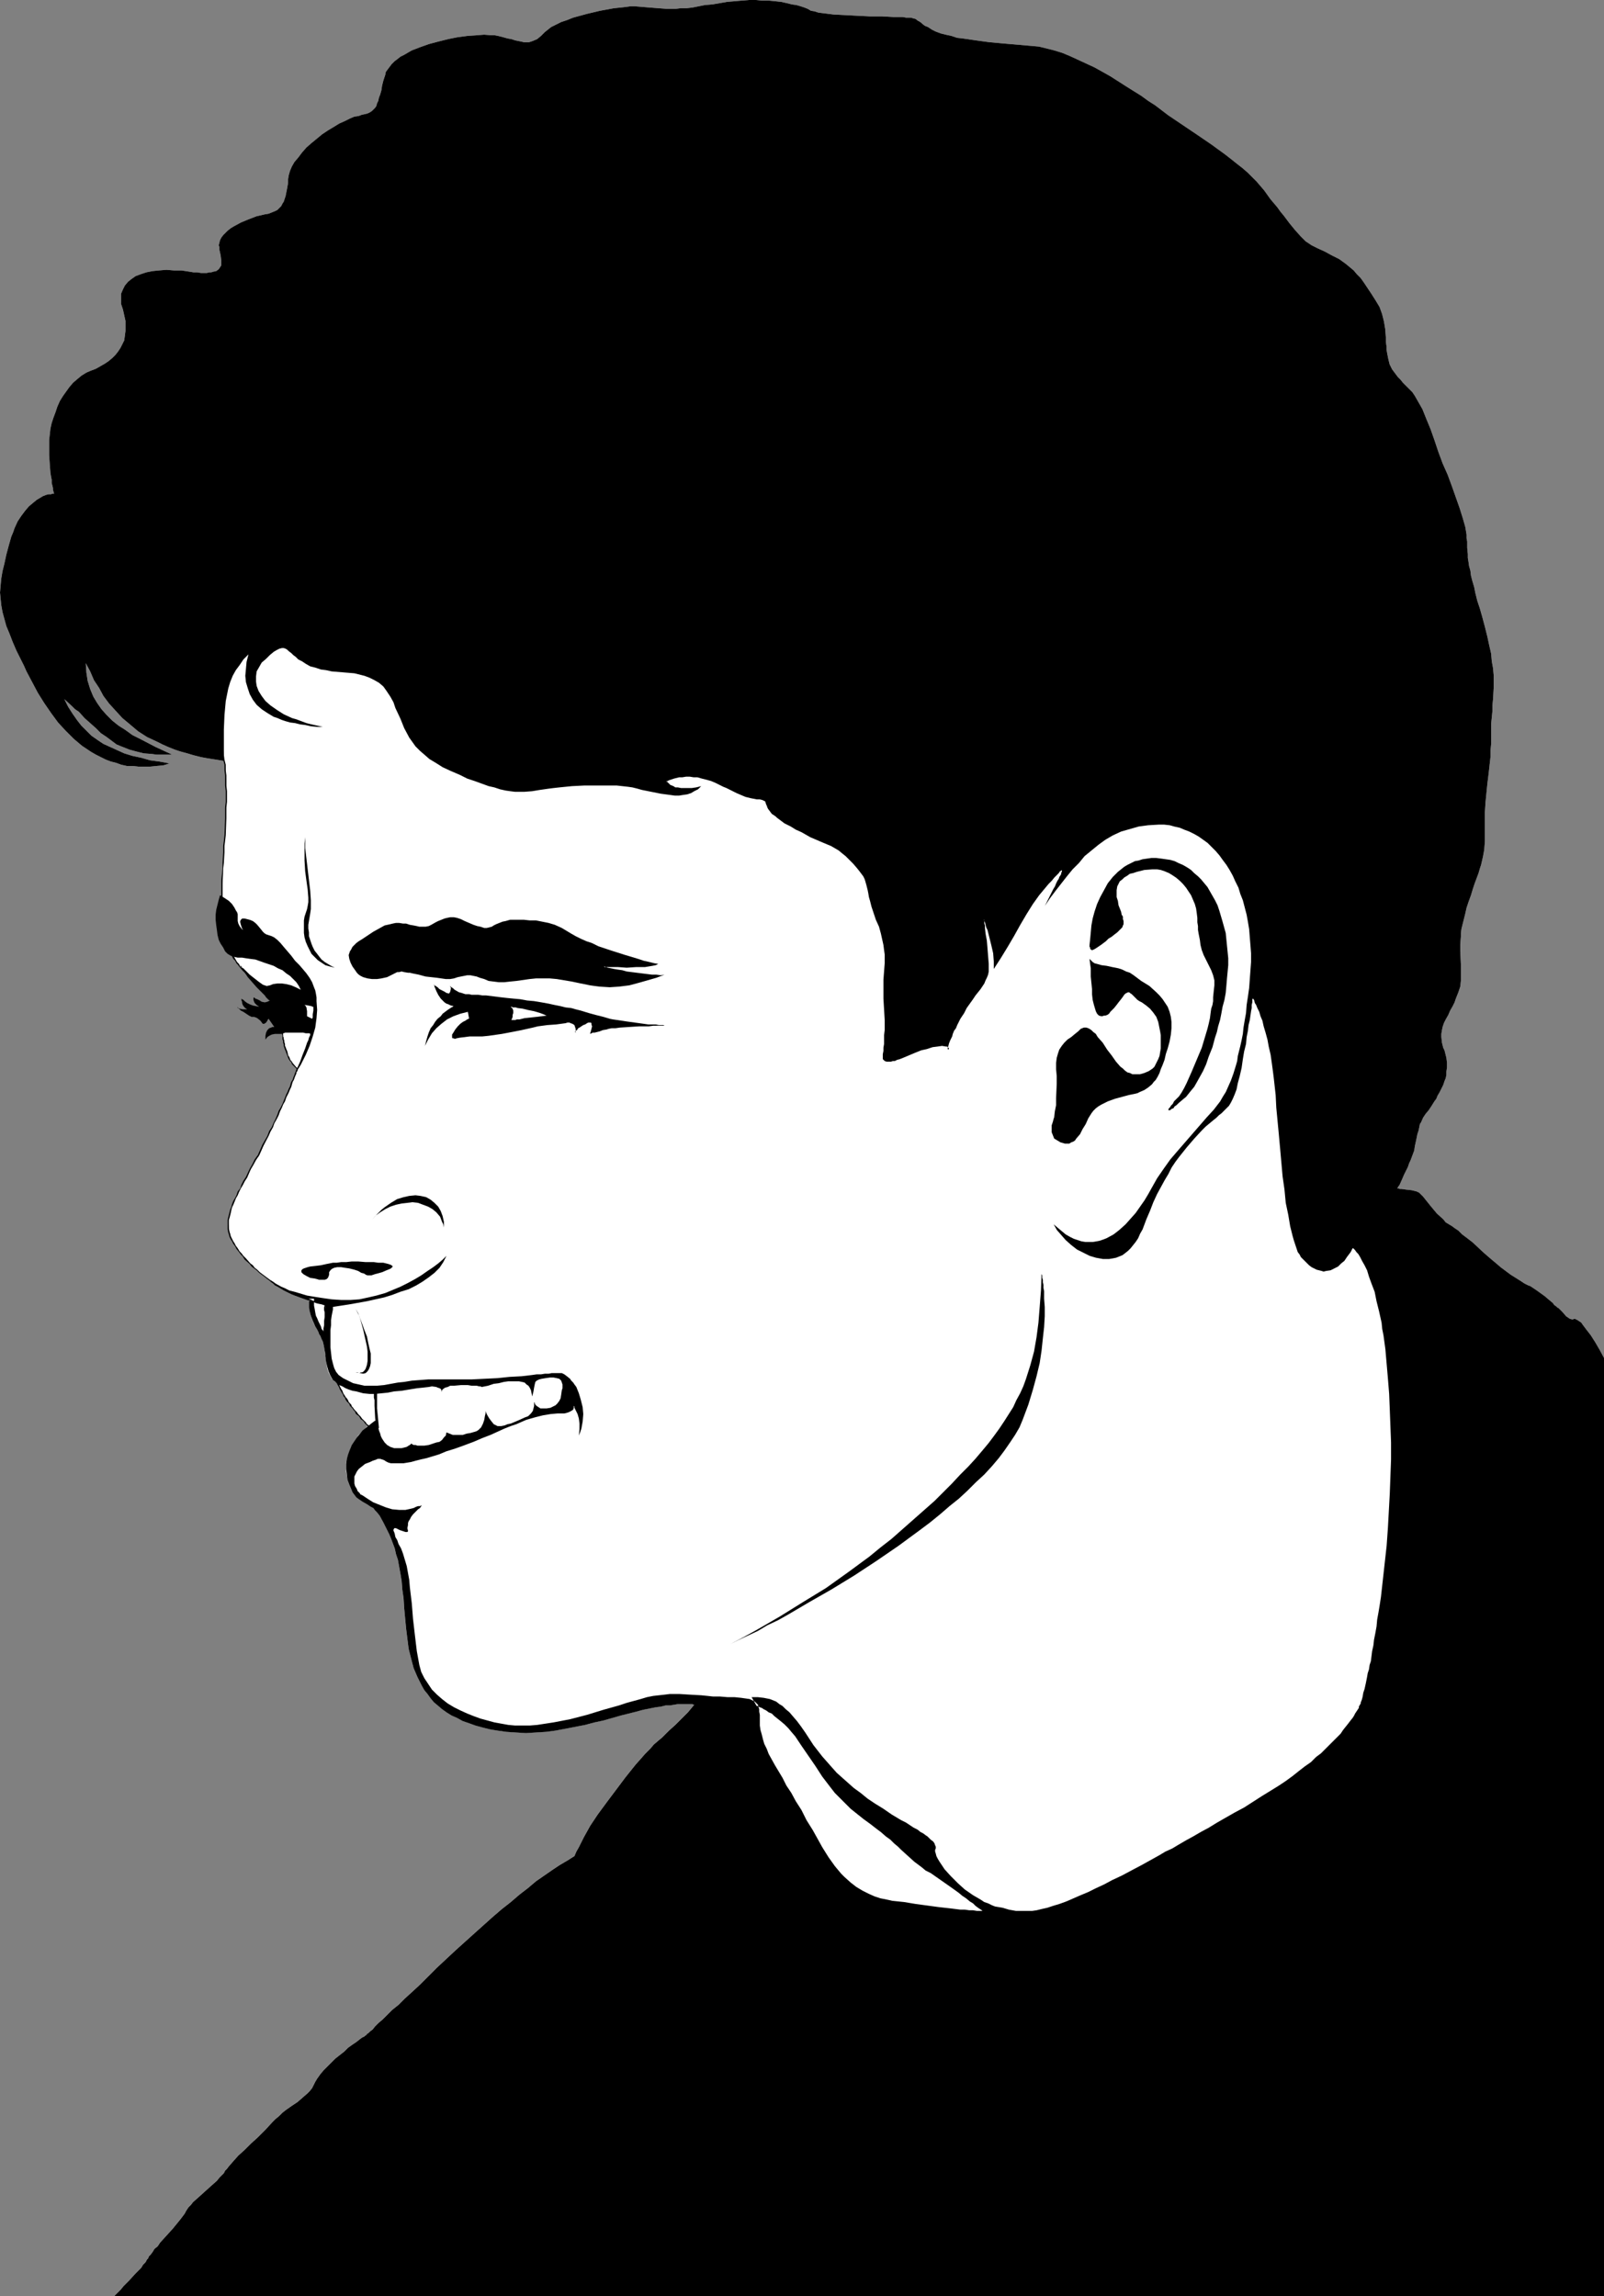 <?xml version="1.0" encoding="UTF-8" standalone="no"?>
<svg
   version="1.0"
   width="108.767mm"
   height="155.711mm"
   id="svg25"
   sodipodi:docname="Male 32.wmf"
   xmlns:inkscape="http://www.inkscape.org/namespaces/inkscape"
   xmlns:sodipodi="http://sodipodi.sourceforge.net/DTD/sodipodi-0.dtd"
   xmlns="http://www.w3.org/2000/svg"
   xmlns:svg="http://www.w3.org/2000/svg">
  <rect width="100%" height="100%" fill="#808080" stroke="none"/>
  <sodipodi:namedview
     id="namedview25"
     pagecolor="#ffffff"
     bordercolor="#000000"
     borderopacity="0.25"
     inkscape:showpageshadow="2"
     inkscape:pageopacity="0.0"
     inkscape:pagecheckerboard="0"
     inkscape:deskcolor="#d1d1d1"
     inkscape:document-units="mm" />
  <defs
     id="defs1">
    <pattern
       id="WMFhbasepattern"
       patternUnits="userSpaceOnUse"
       width="6"
       height="6"
       x="0"
       y="0" />
  </defs>
  <path
     style="fill:#ffffff;fill-opacity:1;fill-rule:evenodd;stroke:none"
     d="m 93.885,365.034 0.162,0.162 0.162,0.323 -1.131,1.131 -1.293,1.293 -0.97,1.616 -0.97,1.616 -0.323,0.97 -0.323,0.808 -0.323,0.97 -0.162,1.131 v 0.97 1.131 l 0.162,0.97 0.162,1.131 0.485,1.293 0.485,1.131 0.323,0.808 0.485,0.646 0.485,0.646 0.646,0.485 0.97,0.646 1.131,0.646 0.97,0.646 0.646,0.323 0.485,0.646 0.485,0.485 0.646,0.808 0.97,1.778 0.97,1.939 0.485,0.97 0.485,1.131 0.485,1.293 0.485,1.293 0.323,1.454 0.485,1.454 0.323,1.778 0.323,1.778 0.323,1.939 0.162,2.101 0.323,2.262 0.162,2.585 0.485,5.171 0.323,2.585 0.323,2.585 0.646,2.585 0.646,2.424 0.97,2.262 1.131,2.262 0.646,1.131 0.808,0.97 0.808,1.131 0.808,0.97 0.97,0.808 1.131,0.97 1.131,0.808 1.293,0.808 1.454,0.646 1.454,0.808 1.454,0.485 1.778,0.646 1.778,0.485 1.939,0.485 1.939,0.323 2.262,0.323 2.424,0.162 2.585,0.162 2.585,-0.162 2.585,-0.162 2.424,-0.323 2.585,-0.485 5.009,-0.97 2.424,-0.646 2.262,-0.485 2.262,-0.646 2.262,-0.646 1.939,-0.485 1.939,-0.485 1.778,-0.485 1.616,-0.323 1.616,-0.323 1.293,-0.162 1.293,-0.323 h 1.131 l 0.97,-0.162 0.97,-0.162 h 0.808 0.808 0.485 0.646 0.808 0.162 l 0.323,0.162 h 0.162 l -0.808,0.97 -0.808,0.97 -1.616,1.616 -1.616,1.616 -1.616,1.454 -1.778,1.778 -0.97,0.808 -1.131,0.97 -0.97,1.131 -1.293,1.293 -1.131,1.293 -1.293,1.454 -2.585,3.232 -2.424,3.232 -2.424,3.232 -2.262,3.07 -1.939,2.909 -0.808,1.454 -0.808,1.454 -0.646,1.293 -0.646,1.293 -0.646,1.131 -0.485,1.131 -1.778,1.131 -1.939,1.131 -1.939,1.293 -2.101,1.454 -2.101,1.454 -2.101,1.778 -2.101,1.616 -2.262,1.939 -2.262,1.778 -2.262,1.939 -4.686,4.201 -4.848,4.363 -4.848,4.525 -2.262,2.262 -2.101,2.101 -2.101,1.939 -1.778,1.616 -1.616,1.616 -1.616,1.293 -1.293,1.293 -1.131,1.131 -1.131,0.97 -0.808,0.808 -0.646,0.808 -0.646,0.485 -0.485,0.485 -0.323,0.162 -0.162,0.323 v 0 h -0.162 l -0.323,0.323 -0.646,0.323 -0.646,0.485 -0.808,0.646 -0.97,0.646 -1.131,0.808 -0.97,0.97 -2.262,1.778 -2.101,2.101 -0.97,0.97 -0.808,0.97 -0.808,1.131 -0.485,0.808 -0.485,0.97 -0.323,0.646 -0.646,0.808 -0.485,0.485 -1.293,1.131 -1.293,1.131 -1.454,0.97 -1.616,1.131 -0.808,0.646 -0.808,0.808 -0.97,0.808 -0.808,0.808 -1.778,1.939 -1.939,1.939 -1.778,1.616 -1.616,1.616 -1.616,1.454 -1.293,1.454 -1.131,1.293 -0.485,0.646 -0.485,0.485 -0.323,0.646 -0.485,0.485 -0.646,0.646 -0.646,0.808 -1.454,1.293 -1.616,1.454 -1.616,1.454 -1.454,1.293 -0.485,0.646 -0.646,0.646 -0.323,0.485 -0.323,0.485 -0.323,0.646 -0.485,0.646 -0.485,0.646 -0.646,0.808 -1.454,1.778 -3.232,3.555 -0.646,0.97 -0.808,0.646 -0.485,0.808 -0.485,0.646 -0.485,0.485 -0.162,0.485 -0.323,0.323 -0.323,0.646 -0.646,0.646 -0.485,0.808 -1.454,1.454 -1.616,1.778 -1.454,1.454 -0.646,0.808 -0.646,0.646 -0.485,0.485 -0.323,0.323 -0.323,0.323 H 29.086 411.089 V 348.067 l -1.131,-2.101 -1.131,-1.939 -1.131,-1.778 -1.131,-1.454 -0.485,-0.646 -0.485,-0.646 -0.323,-0.485 -0.485,-0.323 -0.485,-0.323 -0.323,-0.162 -0.323,-0.162 h -0.162 l -0.485,0.162 -0.646,-0.162 -0.485,-0.323 -0.485,-0.323 -0.97,-1.131 -0.485,-0.485 -0.485,-0.485 -0.323,-0.162 -0.323,-0.323 -0.485,-0.323 -0.323,-0.485 -0.97,-0.808 -1.131,-0.97 -1.131,-0.808 -1.131,-0.808 -0.97,-0.646 -0.485,-0.323 -0.485,-0.162 -0.97,-0.485 -0.97,-0.646 -1.293,-0.808 -1.293,-0.808 -2.585,-1.939 -1.131,-0.97 -0.97,-0.808 -1.131,-0.97 -1.293,-1.131 -2.585,-2.424 -1.454,-1.131 -1.293,-0.97 -0.485,-0.485 -0.485,-0.485 -0.485,-0.323 -0.485,-0.323 -0.646,-0.485 -0.808,-0.485 -0.808,-0.485 -0.646,-0.808 -1.616,-1.454 -1.616,-1.939 -0.646,-0.808 -0.646,-0.808 -0.646,-0.808 -0.485,-0.485 -0.485,-0.485 -0.646,-0.323 -0.646,-0.162 -0.646,-0.162 -1.454,-0.162 -1.131,-0.162 h -0.485 l -0.323,-0.162 h -0.162 -0.162 l 0.646,-0.97 0.646,-1.454 0.485,-1.131 0.485,-0.97 0.485,-0.97 0.323,-0.97 0.323,-0.646 0.485,-1.293 0.485,-1.293 0.162,-1.131 0.323,-1.454 0.162,-0.808 0.162,-0.808 0.323,-0.97 0.162,-0.808 0.162,-0.808 0.323,-0.485 0.485,-1.131 0.646,-0.97 0.808,-0.97 0.646,-0.97 0.808,-1.293 0.485,-0.646 0.323,-0.808 0.485,-0.808 0.323,-0.646 0.323,-0.646 0.323,-0.646 0.323,-0.97 0.323,-0.808 0.162,-0.808 v -0.808 l 0.162,-1.131 v -1.131 l -0.162,-1.293 -0.323,-1.293 -0.162,-0.646 -0.323,-0.646 -0.323,-1.293 -0.162,-1.454 v -0.808 l 0.162,-0.97 0.162,-0.808 0.323,-0.97 0.485,-0.97 0.646,-1.131 0.485,-1.131 0.646,-1.131 0.485,-0.97 0.323,-0.97 0.646,-1.616 0.485,-1.454 0.162,-1.454 v -1.454 -1.454 -1.454 l -0.162,-3.232 v -1.778 l 0.162,-1.939 v -0.97 l 0.162,-1.131 0.323,-1.293 0.323,-1.293 0.323,-1.293 0.323,-1.454 0.485,-1.454 0.646,-1.778 0.485,-1.616 0.485,-1.454 0.485,-1.293 0.485,-1.293 0.323,-1.131 0.323,-0.97 0.485,-2.101 0.323,-1.778 0.162,-2.101 v -0.97 -2.424 -1.293 -2.747 l 0.162,-2.585 0.485,-4.848 0.323,-2.585 0.323,-2.909 0.162,-1.454 v -1.616 l 0.162,-1.616 v -1.778 -1.778 -1.616 l 0.323,-3.232 v -1.454 l 0.162,-1.616 0.162,-2.909 V 174.68 173.064 l -0.162,-1.778 -0.323,-1.778 -0.162,-1.939 -0.485,-2.101 -0.485,-2.262 -0.646,-2.585 -0.646,-2.424 -0.646,-2.262 -0.646,-1.939 -0.485,-1.939 -0.323,-1.616 -0.485,-1.616 -0.323,-1.293 -0.162,-1.293 -0.323,-1.131 -0.162,-1.131 -0.162,-0.97 v -0.97 l -0.162,-1.616 v -1.616 l -0.162,-0.808 v -0.97 l -0.162,-0.97 -0.162,-0.97 -0.323,-1.131 -0.323,-1.131 -0.808,-2.585 -0.97,-2.747 -0.97,-2.747 -1.131,-3.07 -1.293,-2.909 -1.131,-3.07 -0.97,-2.909 -0.97,-2.747 -1.131,-2.747 -0.97,-2.424 -1.293,-2.262 -0.646,-1.131 -0.646,-0.97 -0.808,-0.808 -0.808,-0.808 -0.808,-0.808 -0.646,-0.808 -0.646,-0.646 -0.485,-0.646 -0.97,-1.293 -0.646,-1.293 -0.323,-1.293 -0.323,-1.616 -0.162,-0.97 v -0.808 l -0.162,-1.131 v -1.131 l -0.162,-2.101 -0.323,-1.939 -0.485,-1.939 -0.646,-1.778 -0.97,-1.616 -1.131,-1.778 -1.293,-1.939 -0.646,-0.97 -0.808,-1.131 -0.97,-0.97 -0.808,-0.97 -0.97,-0.808 -0.97,-0.808 -1.778,-1.293 -1.939,-0.97 -1.778,-0.97 -1.778,-0.808 -1.616,-0.808 -1.454,-0.97 -0.646,-0.646 -0.646,-0.646 -1.454,-1.616 -1.454,-1.778 -1.454,-1.939 -0.808,-0.97 -0.808,-1.131 -1.778,-2.101 -1.616,-2.262 -1.939,-2.262 -1.131,-1.131 -1.131,-1.131 -1.293,-1.131 -1.454,-1.131 -1.616,-1.293 -1.454,-1.131 -3.555,-2.585 -3.555,-2.424 -7.433,-5.009 -3.393,-2.585 -1.778,-1.131 -1.778,-1.293 -3.878,-2.424 -4.04,-2.585 -4.04,-2.262 -2.101,-0.97 -2.101,-0.97 -2.101,-0.97 -1.939,-0.808 -2.101,-0.646 -1.939,-0.485 -1.939,-0.485 -1.778,-0.162 -3.717,-0.323 -3.717,-0.323 -3.555,-0.323 -3.555,-0.485 L 246.75,9.857 245.296,9.695 243.842,9.211 242.387,8.888 241.095,8.564 239.802,8.08 238.832,7.595 237.863,6.948 237.055,6.625 236.409,6.14 236.085,5.817 235.601,5.494 235.277,5.333 234.631,4.848 233.985,4.686 233.5,4.525 h -0.646 -0.646 l -0.808,-0.162 h -1.131 -1.293 l -2.909,-0.162 h -3.07 L 219.765,4.04 216.694,3.878 213.624,3.717 212.331,3.555 211.039,3.393 209.746,3.232 208.776,2.909 207.807,2.747 206.999,2.262 206.191,1.939 205.221,1.616 204.09,1.293 202.959,1.131 201.666,0.808 200.212,0.485 198.758,0.323 197.142,0.162 h -1.778 L 193.748,0 h -1.778 l -1.939,0.162 -3.717,0.323 -3.717,0.646 -1.939,0.162 -1.616,0.323 -1.616,0.323 -1.454,0.162 h -1.454 l -1.293,0.162 h -1.293 -1.131 l -2.101,-0.162 -2.101,-0.162 -1.939,-0.162 -1.939,-0.162 h -1.131 l -1.131,0.162 -1.454,0.162 -1.616,0.162 -1.778,0.323 -1.778,0.323 -3.393,0.808 -3.555,0.97 -1.616,0.646 -1.454,0.485 -1.293,0.646 -1.293,0.646 -0.808,0.646 -0.808,0.646 -0.485,0.485 -0.485,0.485 -0.97,0.808 -1.131,0.485 -0.97,0.323 h -0.646 -0.646 l -0.646,-0.162 -0.808,-0.162 -0.808,-0.162 -0.97,-0.323 -0.97,-0.162 -1.131,-0.323 -0.646,-0.162 -0.646,-0.162 -0.808,-0.162 h -0.808 l -1.939,-0.162 -2.101,0.162 -2.262,0.162 -2.424,0.323 -2.424,0.485 -2.585,0.646 -2.424,0.646 -2.262,0.808 -2.101,0.808 -1.939,1.131 -0.97,0.485 -0.808,0.646 -0.646,0.485 -0.808,0.808 -0.485,0.646 -0.485,0.646 -0.485,0.646 -0.162,0.808 -0.485,1.454 -0.323,1.293 -0.162,1.131 -0.323,1.131 -0.323,0.808 -0.162,0.808 -0.323,0.646 -0.162,0.646 -0.323,0.485 -0.485,0.485 -0.323,0.323 -0.485,0.323 -0.646,0.323 -0.646,0.162 -0.808,0.162 -0.808,0.323 -1.131,0.162 -1.131,0.485 -1.293,0.646 -1.454,0.646 -1.293,0.808 -1.616,0.97 -1.454,0.97 -2.747,2.262 -1.293,1.131 -1.131,1.293 -0.97,1.293 -0.97,1.131 -0.646,1.131 -0.485,1.131 -0.323,1.131 -0.162,0.97 v 0.97 l -0.323,1.778 -0.323,1.616 -0.485,1.454 -0.323,0.485 -0.323,0.646 -0.485,0.485 -0.485,0.485 -0.646,0.323 -0.808,0.323 -0.808,0.323 -0.97,0.162 -2.101,0.485 -2.101,0.808 -1.939,0.808 -1.778,0.97 -0.808,0.485 -0.808,0.646 -0.646,0.646 -0.485,0.485 -0.485,0.646 -0.323,0.646 -0.162,0.646 -0.162,0.646 0.162,0.485 v 0.646 l 0.323,1.454 0.162,1.293 v 0.646 0.646 l -0.323,0.485 -0.323,0.485 -0.646,0.485 -0.808,0.162 -0.485,0.162 h -0.485 l -0.646,0.162 h -1.454 l -0.97,-0.162 h -0.97 L 48.639,69.646 46.538,69.323 h -1.939 l -1.939,-0.162 -1.939,0.162 -1.616,0.162 -1.616,0.323 -1.454,0.485 -1.293,0.485 -1.131,0.808 -0.808,0.646 -0.808,0.97 -0.485,0.97 -0.485,1.131 v 1.293 1.293 l 0.485,1.454 0.323,1.454 0.323,1.454 v 1.293 1.293 l -0.162,1.293 -0.162,1.131 -0.485,0.97 -0.485,0.97 -0.646,0.97 -0.646,0.808 -0.808,0.808 -0.97,0.808 -0.97,0.646 -1.131,0.646 -1.131,0.646 -1.293,0.485 -1.131,0.485 -1.293,0.808 -0.97,0.808 -1.131,0.97 -0.97,1.131 -0.808,1.131 -0.808,1.131 -0.808,1.293 -0.646,1.454 -0.485,1.454 -0.485,1.293 -0.485,1.454 -0.323,1.454 -0.162,1.454 -0.162,1.454 v 1.293 2.585 l 0.162,2.424 0.162,2.101 0.162,0.97 0.162,0.808 v 0.808 l 0.162,0.646 0.162,0.646 v 0.485 l 0.162,0.485 v 0.162 l 0.162,0.323 v 0 h -0.162 -0.323 l -0.323,0.162 h -0.646 l -0.646,0.162 -0.808,0.323 -0.808,0.485 -0.808,0.485 -0.97,0.808 -0.97,0.808 -0.97,1.131 -0.97,1.293 -0.97,1.454 -0.808,1.778 -0.323,0.97 -0.485,1.131 -0.323,1.131 -0.323,1.131 -0.646,2.424 -0.485,2.262 -0.485,1.939 -0.323,1.939 -0.162,1.778 L 0,151.896 l 0.162,1.616 0.162,1.616 0.323,1.778 0.485,1.778 0.485,1.778 0.808,1.939 0.808,2.101 0.97,2.262 1.293,2.585 0.646,1.293 0.646,1.454 1.454,2.747 1.454,2.747 1.616,2.585 1.778,2.585 1.778,2.424 1.939,2.101 2.101,2.101 2.101,1.778 2.424,1.616 1.131,0.646 1.293,0.646 1.293,0.646 1.293,0.485 1.293,0.323 1.293,0.485 1.454,0.323 h 1.454 l 1.454,0.162 h 1.616 1.454 l 1.616,-0.162 1.778,-0.162 1.616,-0.485 -2.585,-0.485 -2.424,-0.323 -2.262,-0.646 -2.262,-0.485 -2.101,-0.646 -1.778,-0.808 -1.778,-0.808 -1.778,-0.808 -1.454,-0.97 -1.616,-1.131 -1.293,-1.293 -1.293,-1.293 -1.131,-1.454 -1.131,-1.616 -1.131,-1.778 -0.97,-1.939 1.939,1.778 0.808,0.808 0.97,0.646 1.454,1.616 1.454,1.293 1.454,1.293 1.293,1.293 1.454,0.97 1.293,0.97 1.293,0.97 1.616,0.646 1.616,0.646 1.778,0.485 1.939,0.485 2.101,0.162 1.131,0.162 h 1.293 2.747 l -4.201,-1.939 -4.04,-2.101 -1.939,-0.97 -1.778,-1.293 -1.778,-1.131 -1.616,-1.293 -1.454,-1.454 -1.293,-1.454 -1.131,-1.616 -0.97,-1.616 -0.808,-1.939 -0.646,-2.101 -0.323,-2.101 -0.162,-2.424 1.131,2.101 0.97,2.262 1.293,1.939 1.131,2.101 1.454,1.939 1.616,1.778 1.778,1.939 1.939,1.616 2.101,1.778 2.262,1.454 2.747,1.293 1.293,0.646 1.454,0.646 1.616,0.646 1.454,0.485 1.778,0.485 1.616,0.485 1.939,0.485 1.778,0.323 2.101,0.323 1.939,0.323 0.323,0.808 0.323,4.201 v 4.363 l -0.162,4.363 -0.162,4.525 -0.323,4.525 -0.162,4.525 -0.162,4.525 -0.162,4.525 -0.162,1.293 v 3.232 l 0.162,0.485 0.162,0.97 v 0.485 l 0.162,0.323 0.162,0.485 0.162,0.646 0.323,0.646 0.323,0.808 0.162,0.808 0.323,1.131 0.485,1.293 0.485,1.131 0.808,1.131 1.454,2.101 0.808,0.97 1.778,1.616 0.808,0.646 0.808,0.646 0.808,0.485 0.646,0.485 0.485,0.485 0.323,0.162 0.323,0.162 0.162,0.162 3.555,9.372 v 0.323 0.485 0.485 l 0.162,0.485 v 0.808 l 0.323,1.616 0.485,1.616 0.646,1.778 0.485,0.808 0.485,0.808 0.646,0.646 0.646,0.646 v 0 l -0.162,0.323 -0.162,0.485 -0.162,0.646 -0.323,0.808 -0.485,1.131 -0.485,1.131 -0.646,1.293 -0.646,1.616 -0.646,1.616 -0.808,1.778 -0.97,1.939 -0.97,2.101 -1.131,2.262 -1.131,2.424 -1.293,2.424 -1.293,2.585 -1.293,2.101 -0.97,2.101 -1.131,1.939 -0.808,1.616 -0.646,1.616 -0.646,1.454 -0.485,1.454 -0.323,1.293 -0.162,1.131 0.162,1.293 0.162,1.131 0.323,1.293 0.485,1.131 0.808,1.293 0.97,1.293 1.293,1.778 1.616,1.616 1.616,1.454 1.616,1.454 0.808,0.485 v 0 0.162 l 0.162,0.162 0.323,0.162 0.323,0.323 0.323,0.323 0.485,0.323 0.485,0.485 0.646,0.323 0.808,0.485 0.808,0.485 0.97,0.485 0.97,0.485 1.293,0.485 1.293,0.485 1.454,0.485 0.485,0.162 v 0.485 0.485 0.646 l 0.162,0.646 0.162,0.808 0.162,0.808 0.323,0.97 0.323,0.808 0.485,0.97 0.485,0.808 0.323,0.646 0.162,0.485 0.323,0.485 0.323,0.808 0.323,0.646 0.162,0.646 0.162,0.808 0.162,0.97 0.162,0.646 v 0.646 l 0.323,2.101 0.162,1.131 0.323,0.97 0.485,0.97 0.485,0.808 0.808,0.646 0.97,0.808 0.162,0.646 0.646,1.293 0.808,1.131 1.616,2.424 1.778,2.262 z"
     id="path1" />
  <path
     style="fill:#000000;fill-opacity:1;fill-rule:evenodd;stroke:none"
     d="m 358.733,303.63 0.646,-1.454 0.485,-1.131 0.485,-0.97 0.485,-0.97 0.323,-0.97 0.323,-0.646 0.485,-1.293 0.485,-1.293 0.162,-1.131 0.323,-1.454 0.162,-0.808 0.162,-0.808 0.323,-0.97 0.162,-0.808 0.162,-0.808 0.323,-0.485 0.485,-1.131 0.646,-0.97 0.808,-0.97 0.646,-0.97 0.808,-1.293 0.485,-0.646 0.323,-0.808 0.485,-0.808 0.323,-0.646 0.323,-0.646 0.323,-0.646 0.323,-0.97 0.323,-0.808 0.162,-0.808 v -0.808 l 0.162,-1.131 v -1.131 l -0.162,-1.293 -0.323,-1.293 -0.162,-0.646 -0.323,-0.646 -0.323,-1.293 -0.162,-1.454 v -0.808 l 0.162,-0.97 0.162,-0.808 0.323,-0.97 0.485,-0.97 0.646,-1.131 0.485,-1.131 0.646,-1.131 0.485,-0.97 0.323,-0.97 0.646,-1.616 0.485,-1.454 0.162,-1.454 v -1.454 -1.454 -1.454 l -0.162,-3.232 v -1.778 l 0.162,-1.939 v -0.97 l 0.162,-1.131 0.323,-1.293 0.323,-1.293 0.323,-1.293 0.323,-1.454 0.485,-1.454 0.646,-1.778 0.485,-1.616 0.485,-1.454 0.485,-1.293 0.485,-1.293 0.323,-1.131 0.323,-0.97 0.485,-2.101 0.323,-1.778 0.162,-2.101 v -0.97 -2.424 -1.293 -2.747 l 0.162,-2.585 0.485,-4.848 0.323,-2.585 0.323,-2.909 0.162,-1.454 v -1.616 l 0.162,-1.616 v -1.778 -1.778 -1.616 l 0.323,-3.232 v -1.454 l 0.162,-1.616 0.162,-2.909 V 174.68 173.064 l -0.162,-1.778 -0.323,-1.778 -0.162,-1.939 -0.485,-2.101 -0.485,-2.262 -0.646,-2.585 -0.646,-2.424 -0.646,-2.262 -0.646,-1.939 -0.485,-1.939 -0.323,-1.616 -0.485,-1.616 -0.323,-1.293 -0.162,-1.293 -0.323,-1.131 -0.162,-1.131 -0.162,-0.97 v -0.97 l -0.162,-1.616 v -1.616 l -0.162,-0.808 v -0.97 l -0.162,-0.97 -0.162,-0.97 -0.323,-1.131 -0.323,-1.131 -0.808,-2.585 -0.97,-2.747 -0.97,-2.747 -1.131,-3.07 -1.293,-2.909 -1.131,-3.07 -0.97,-2.909 -0.97,-2.747 -1.131,-2.747 -0.97,-2.424 -1.293,-2.262 -0.646,-1.131 -0.646,-0.97 -0.808,-0.808 -0.808,-0.808 -0.808,-0.808 -0.646,-0.808 -0.646,-0.646 -0.485,-0.646 -0.97,-1.293 -0.646,-1.293 -0.323,-1.293 -0.323,-1.616 -0.162,-0.97 v -0.808 l -0.162,-1.131 v -1.131 l -0.162,-2.101 -0.323,-1.939 -0.485,-1.939 -0.646,-1.778 -0.97,-1.616 -1.131,-1.778 -1.293,-1.939 -0.646,-0.97 -0.808,-1.131 -0.97,-0.97 -0.808,-0.97 -0.97,-0.808 -0.97,-0.808 -1.778,-1.293 -1.939,-0.97 -1.778,-0.97 -1.778,-0.808 -1.616,-0.808 -1.454,-0.97 -0.646,-0.646 -0.646,-0.646 -1.454,-1.616 -1.454,-1.778 -1.454,-1.939 -0.808,-0.97 -0.808,-1.131 -1.778,-2.101 -1.616,-2.262 -1.939,-2.262 -1.131,-1.131 -1.131,-1.131 -1.293,-1.131 -1.454,-1.131 -1.616,-1.293 -1.454,-1.131 -3.555,-2.585 -3.555,-2.424 -7.433,-5.009 -3.393,-2.585 -1.778,-1.131 -1.778,-1.293 -3.878,-2.424 -4.04,-2.585 -4.04,-2.262 -2.101,-0.97 -2.101,-0.97 -2.101,-0.97 -1.939,-0.808 -2.101,-0.646 -1.939,-0.485 -1.939,-0.485 -1.778,-0.162 -3.717,-0.323 -3.717,-0.323 -3.555,-0.323 -3.555,-0.485 L 246.75,9.857 245.296,9.695 243.842,9.211 242.387,8.888 241.095,8.564 239.802,8.08 238.832,7.595 237.863,6.948 237.055,6.625 236.409,6.14 236.085,5.817 235.601,5.494 235.277,5.333 234.631,4.848 233.985,4.686 233.5,4.525 h -0.646 -0.646 l -0.808,-0.162 h -1.131 -1.293 l -2.909,-0.162 h -3.07 L 219.765,4.04 216.694,3.878 213.624,3.717 212.331,3.555 211.039,3.393 209.746,3.232 208.776,2.909 207.807,2.747 206.999,2.262 206.191,1.939 205.221,1.616 204.09,1.293 202.959,1.131 201.666,0.808 200.212,0.485 198.758,0.323 197.142,0.162 h -1.778 L 193.748,0 h -1.778 l -1.939,0.162 -3.717,0.323 -3.717,0.646 -1.939,0.162 -1.616,0.323 -1.616,0.323 -1.454,0.162 h -1.454 l -1.293,0.162 h -1.293 -1.131 l -2.101,-0.162 -2.101,-0.162 -1.939,-0.162 -1.939,-0.162 h -1.131 l -1.131,0.162 -1.454,0.162 -1.616,0.162 -1.778,0.323 -1.778,0.323 -3.393,0.808 -3.555,0.97 -1.616,0.646 -1.454,0.485 -1.293,0.646 -1.293,0.646 -0.808,0.646 -0.808,0.646 -0.485,0.485 -0.485,0.485 -0.97,0.808 -1.131,0.485 -0.97,0.323 h -0.646 -0.646 l -0.646,-0.162 -0.808,-0.162 -0.808,-0.162 -0.97,-0.323 -0.97,-0.162 -1.131,-0.323 -0.646,-0.162 -0.646,-0.162 -0.808,-0.162 h -0.808 l -1.939,-0.162 -2.101,0.162 -2.262,0.162 -2.424,0.323 -2.424,0.485 -2.585,0.646 -2.424,0.646 -2.262,0.808 -2.101,0.808 -1.939,1.131 -0.97,0.485 -0.808,0.646 -0.646,0.485 -0.808,0.808 -0.485,0.646 -0.485,0.646 -0.485,0.646 -0.162,0.808 -0.485,1.454 -0.323,1.293 -0.162,1.131 -0.323,1.131 -0.323,0.808 -0.162,0.808 -0.323,0.646 -0.162,0.646 -0.323,0.485 -0.485,0.485 -0.323,0.323 -0.485,0.323 -0.646,0.323 -0.646,0.162 -0.808,0.162 -0.808,0.323 -1.131,0.162 -1.131,0.485 -1.293,0.646 -1.454,0.646 -1.293,0.808 -1.616,0.97 -1.454,0.97 -2.747,2.262 -1.293,1.131 -1.131,1.293 -0.97,1.293 -0.97,1.131 -0.646,1.131 -0.485,1.131 -0.323,1.131 -0.162,0.97 v 0.97 l -0.323,1.778 -0.323,1.616 -0.485,1.454 -0.323,0.485 -0.323,0.646 -0.485,0.485 -0.485,0.485 -0.646,0.323 -0.808,0.323 -0.808,0.323 -0.97,0.162 -2.101,0.485 -2.101,0.808 -1.939,0.808 -1.778,0.97 -0.808,0.485 -0.808,0.646 -0.646,0.646 -0.485,0.485 -0.485,0.646 -0.323,0.646 -0.162,0.646 -0.162,0.646 0.162,0.485 v 0.646 l 0.323,1.454 0.162,1.293 v 0.646 0.646 l -0.323,0.485 -0.323,0.485 -0.646,0.485 -0.808,0.162 -0.485,0.162 h -0.485 l -0.646,0.162 h -1.454 l -0.97,-0.162 h -0.97 L 48.639,69.646 46.538,69.323 h -1.939 l -1.939,-0.162 -1.939,0.162 -1.616,0.162 -1.616,0.323 -1.454,0.485 -1.293,0.485 -1.131,0.808 -0.808,0.646 -0.808,0.97 -0.485,0.97 -0.485,1.131 v 1.293 1.293 l 0.485,1.454 0.323,1.454 0.323,1.454 v 1.293 1.293 l -0.162,1.293 -0.162,1.131 -0.485,0.97 -0.485,0.97 -0.646,0.97 -0.646,0.808 -0.808,0.808 -0.97,0.808 -0.97,0.646 -1.131,0.646 -1.131,0.646 -1.293,0.485 -1.131,0.485 -1.293,0.808 -0.97,0.808 -1.131,0.97 -0.97,1.131 -0.808,1.131 -0.808,1.131 -0.808,1.293 -0.646,1.454 -0.485,1.454 -0.485,1.293 -0.485,1.454 -0.323,1.454 -0.162,1.454 -0.162,1.454 v 1.293 2.585 l 0.162,2.424 0.162,2.101 0.162,0.97 0.162,0.808 v 0.808 l 0.162,0.646 0.162,0.646 v 0.485 l 0.162,0.485 v 0.162 l 0.162,0.323 v 0 h -0.162 -0.323 l -0.323,0.162 h -0.646 l -0.646,0.162 -0.808,0.323 -0.808,0.485 -0.808,0.485 -0.97,0.808 -0.97,0.808 -0.97,1.131 -0.97,1.293 -0.97,1.454 -0.808,1.778 -0.323,0.97 -0.485,1.131 -0.323,1.131 -0.323,1.131 -0.646,2.424 -0.485,2.262 -0.485,1.939 -0.323,1.939 -0.162,1.778 L 0,151.896 l 0.162,1.616 0.162,1.616 0.323,1.778 0.485,1.778 0.485,1.778 0.808,1.939 0.808,2.101 0.97,2.262 1.293,2.585 0.646,1.293 0.646,1.454 1.454,2.747 1.454,2.747 1.616,2.585 1.778,2.585 1.778,2.424 1.939,2.101 2.101,2.101 2.101,1.778 2.424,1.616 1.131,0.646 1.293,0.646 1.293,0.646 1.293,0.485 1.293,0.323 1.293,0.485 1.454,0.323 h 1.454 l 1.454,0.162 h 1.616 1.454 l 1.616,-0.162 1.778,-0.162 1.616,-0.485 -2.585,-0.485 -2.424,-0.323 -2.262,-0.646 -2.262,-0.485 -2.101,-0.646 -1.778,-0.808 -1.778,-0.808 -1.778,-0.808 -1.454,-0.97 -1.616,-1.131 -1.293,-1.293 -1.293,-1.293 -1.131,-1.454 -1.131,-1.616 -1.131,-1.778 -0.97,-1.939 1.939,1.778 0.808,0.808 0.97,0.646 1.454,1.616 1.454,1.293 1.454,1.293 1.293,1.293 1.454,0.97 1.293,0.97 1.293,0.97 1.616,0.646 1.616,0.646 1.778,0.485 1.939,0.485 2.101,0.162 1.131,0.162 h 1.293 2.747 l -4.201,-1.939 -4.04,-2.101 -1.939,-0.97 -1.778,-1.293 -1.778,-1.131 -1.616,-1.293 -1.454,-1.454 -1.293,-1.454 -1.131,-1.616 -0.97,-1.616 -0.808,-1.939 -0.646,-2.101 -0.323,-2.101 -0.162,-2.424 1.131,2.101 0.97,2.262 1.293,1.939 1.131,2.101 1.454,1.939 1.616,1.778 1.778,1.939 1.939,1.616 2.101,1.778 2.262,1.454 2.747,1.293 1.293,0.646 1.454,0.646 1.616,0.646 1.454,0.485 1.778,0.485 1.616,0.485 1.939,0.485 1.778,0.323 2.101,0.323 1.939,0.323 v -4.201 -3.878 l 0.162,-3.717 0.162,-1.778 0.162,-1.778 0.323,-1.616 0.323,-1.616 0.485,-1.616 0.646,-1.616 0.808,-1.454 0.97,-1.293 0.97,-1.454 1.293,-1.293 -0.485,1.939 -0.162,1.778 -0.162,1.778 0.162,1.616 0.485,1.616 0.485,1.454 0.808,1.454 0.97,1.293 1.293,1.131 1.454,0.97 1.616,0.97 0.97,0.323 1.131,0.485 0.97,0.323 1.131,0.323 1.293,0.162 1.293,0.323 1.293,0.162 1.454,0.323 1.616,0.162 h 1.454 l -1.454,-0.323 -1.454,-0.323 -1.293,-0.323 -1.293,-0.485 -1.293,-0.485 -1.131,-0.323 -2.101,-0.97 -1.778,-1.131 -1.616,-1.131 -1.293,-1.131 -0.97,-1.293 -0.808,-1.293 -0.485,-1.293 -0.162,-1.131 v -1.293 l 0.162,-1.293 0.646,-1.131 0.646,-1.131 1.131,-0.97 0.97,-0.97 0.97,-0.808 0.808,-0.485 0.646,-0.323 0.646,-0.162 h 0.485 l 0.485,0.162 0.485,0.323 0.323,0.323 0.646,0.485 0.485,0.485 0.646,0.485 0.646,0.646 0.97,0.485 0.97,0.646 1.131,0.646 1.293,0.323 1.454,0.485 1.293,0.162 1.454,0.323 5.817,0.485 1.293,0.323 1.293,0.323 1.293,0.485 1.293,0.646 1.131,0.646 1.131,0.97 0.808,1.131 0.97,1.454 0.808,1.454 0.485,1.454 1.293,2.747 0.97,2.424 1.293,2.424 0.808,1.131 0.808,1.131 1.131,1.131 1.131,0.97 1.293,1.131 1.616,0.97 1.778,1.131 2.101,0.97 2.262,0.97 1.939,0.97 1.939,0.646 1.778,0.646 1.778,0.646 1.454,0.323 1.454,0.485 1.454,0.323 1.131,0.162 1.293,0.162 h 1.131 1.131 l 2.101,-0.162 1.939,-0.323 1.131,-0.162 1.131,-0.162 1.293,-0.162 1.454,-0.162 1.616,-0.162 1.616,-0.162 3.232,-0.162 h 3.393 3.393 1.454 l 1.454,0.162 1.454,0.162 1.131,0.162 1.293,0.323 1.131,0.323 2.424,0.485 2.424,0.485 2.424,0.323 1.131,0.162 h 1.131 l 0.97,-0.162 1.131,-0.162 0.97,-0.323 0.808,-0.485 0.97,-0.485 0.808,-0.808 -1.293,0.323 -1.131,0.162 h -1.131 -0.808 -0.808 l -0.808,-0.162 h -0.646 l -0.485,-0.323 -0.808,-0.323 -0.485,-0.485 -0.323,-0.323 h -0.162 v -0.162 h 0.162 0.162 l 0.162,-0.162 0.485,-0.162 0.485,-0.162 0.485,-0.162 0.646,-0.162 0.646,-0.162 h 0.808 l 0.97,-0.162 h 0.97 l 0.97,0.162 h 0.97 l 1.131,0.323 1.293,0.323 1.131,0.323 1.131,0.485 0.97,0.485 0.97,0.485 0.808,0.323 1.293,0.646 1.293,0.646 1.131,0.485 1.131,0.485 1.293,0.323 0.808,0.162 0.808,0.162 h 0.808 l 0.646,0.162 0.323,0.162 0.323,0.162 0.162,0.162 v 0.162 l 0.162,0.485 0.162,0.323 0.162,0.485 0.162,0.323 0.485,0.646 0.485,0.646 0.97,0.646 0.323,0.323 0.646,0.485 0.646,0.485 0.646,0.485 1.616,0.808 1.293,0.808 1.454,0.646 1.131,0.646 1.131,0.646 1.131,0.485 2.262,0.97 1.939,0.808 1.939,1.131 0.97,0.808 0.808,0.646 0.97,0.97 0.97,0.97 0.97,1.131 0.646,0.808 0.485,0.646 0.485,0.646 0.323,0.646 0.162,0.485 0.323,1.131 0.162,0.646 0.162,0.646 0.162,0.808 0.162,0.97 0.323,1.131 0.323,1.293 0.485,1.454 0.323,0.97 0.323,0.97 0.808,1.778 0.485,1.778 0.323,1.454 0.323,1.454 0.162,1.293 0.162,1.131 v 2.262 l -0.162,2.101 -0.162,2.101 v 0.97 2.424 1.454 l 0.162,2.747 0.162,2.747 v 2.585 l -0.162,1.293 v 1.131 1.131 l -0.162,0.97 v 0.808 l -0.162,0.808 v 0.485 0.485 0.162 0.162 0 l 0.162,0.162 0.323,0.323 0.485,0.162 h 0.646 0.485 l 0.485,-0.162 h 0.485 l 0.646,-0.323 0.646,-0.162 0.808,-0.323 3.07,-1.293 1.616,-0.646 1.454,-0.323 1.454,-0.485 1.293,-0.162 1.131,-0.162 0.97,0.162 h 0.323 l 0.162,0.162 0.162,0.162 0.162,0.162 -0.162,0.323 v 0 0 l -0.162,-0.162 v -0.323 l 0.162,-0.485 0.162,-0.646 0.323,-0.808 0.485,-0.97 0.162,-0.646 0.323,-0.808 0.485,-0.646 0.323,-0.808 0.808,-1.616 0.97,-1.454 0.646,-1.293 0.808,-1.131 0.808,-1.131 0.646,-0.97 0.646,-0.808 0.646,-0.808 0.97,-1.454 0.323,-0.808 0.323,-0.646 0.323,-0.808 0.162,-0.808 v -0.97 -0.97 l -0.323,-4.04 -0.162,-1.939 -0.323,-1.778 -0.162,-1.454 v -0.646 l -0.162,-0.485 v -0.485 -0.323 l -0.162,-0.162 v 0 h 0.162 v 0.323 l 0.162,0.323 0.162,0.646 0.162,0.646 0.323,0.646 0.485,1.939 0.485,1.939 0.485,2.101 0.162,2.101 v 1.939 l 1.778,-2.747 1.778,-2.909 1.616,-2.747 1.616,-2.909 1.616,-2.747 1.616,-2.585 1.616,-2.262 0.808,-0.97 0.808,-0.97 0.808,-0.97 0.808,-0.808 0.646,-0.808 0.646,-0.646 0.485,-0.485 0.323,-0.485 0.323,-0.162 0.162,-0.162 v 0.162 0.323 l -0.162,0.162 v 0.323 l -0.162,0.323 -0.323,0.485 -0.162,0.485 -0.323,0.485 -0.323,0.646 -0.323,0.808 -0.485,0.808 -0.485,0.97 -0.485,0.97 -0.485,0.97 -0.646,1.293 1.293,-1.939 1.454,-1.939 2.909,-3.717 1.454,-1.778 1.616,-1.616 1.454,-1.778 1.778,-1.454 1.778,-1.454 1.778,-1.293 1.939,-1.131 2.101,-0.97 2.262,-0.646 2.262,-0.646 2.424,-0.323 2.747,-0.162 h 1.293 l 1.454,0.162 1.131,0.323 1.454,0.323 1.131,0.485 1.293,0.485 1.293,0.646 1.131,0.646 1.131,0.808 1.131,0.808 0.97,0.97 1.131,1.131 0.97,1.131 0.808,1.131 0.97,1.293 0.808,1.293 0.808,1.454 0.646,1.454 0.808,1.616 0.485,1.616 0.646,1.616 0.97,3.717 0.323,1.778 0.323,1.939 0.162,2.101 0.162,1.939 0.162,2.101 v 2.262 l -0.323,4.363 -0.162,2.262 -0.323,2.262 -0.323,2.101 -0.162,2.101 -0.323,1.778 -0.323,1.939 -0.162,1.616 -0.323,1.616 -0.323,1.454 -0.323,1.293 -0.323,1.293 -0.162,1.293 -0.323,1.131 -0.646,2.101 -0.646,1.778 -0.646,1.454 -0.646,1.454 -0.808,1.293 -0.646,1.131 -1.616,2.101 -1.778,1.939 -7.433,8.564 -1.939,2.262 -1.616,2.262 -1.778,2.585 -1.454,2.585 -0.808,1.454 -0.97,1.616 -1.131,1.616 -1.131,1.616 -1.293,1.454 -1.293,1.454 -1.616,1.454 -1.454,1.131 -1.778,0.97 -0.808,0.323 -0.97,0.323 -0.808,0.162 -0.97,0.162 h -0.97 -0.97 l -0.97,-0.162 -0.97,-0.323 -0.97,-0.323 -0.97,-0.485 -1.131,-0.646 -0.97,-0.808 -0.97,-0.808 -1.131,-0.97 0.808,1.454 1.131,1.293 1.131,1.293 1.454,1.293 1.454,1.131 1.616,0.808 1.616,0.808 1.616,0.485 1.778,0.323 h 1.616 l 0.97,-0.162 0.808,-0.162 0.808,-0.323 0.808,-0.323 0.646,-0.485 0.808,-0.646 0.646,-0.646 0.646,-0.808 0.646,-0.808 0.646,-0.97 0.485,-1.131 0.646,-1.131 0.97,-2.585 0.97,-2.262 0.808,-2.101 0.97,-2.101 0.97,-1.778 0.97,-1.778 0.97,-1.616 0.808,-1.616 0.97,-1.454 0.97,-1.293 1.939,-2.424 1.939,-2.262 1.939,-2.101 0.97,-0.97 0.97,-0.808 0.97,-0.808 0.808,-0.646 0.646,-0.646 0.646,-0.485 1.293,-1.293 0.646,-0.646 0.485,-0.808 0.485,-0.97 0.485,-1.131 0.485,-1.293 0.323,-1.616 0.485,-1.778 0.485,-2.101 0.323,-2.262 0.323,-1.939 0.485,-1.939 0.162,-1.778 0.323,-1.616 0.162,-1.454 0.323,-1.293 0.162,-1.131 0.162,-1.131 0.162,-0.808 v -0.808 l 0.162,-0.646 v -0.485 -0.323 l 0.162,-0.162 v 0 0 l 0.162,0.162 0.162,0.323 0.162,0.646 0.323,0.485 0.323,0.808 0.485,0.97 0.323,1.131 0.485,1.131 0.323,1.454 0.485,1.616 0.485,1.778 0.323,1.778 0.485,2.101 0.323,2.262 0.323,2.424 0.162,1.293 0.162,1.454 0.323,2.909 0.162,3.232 0.323,3.393 0.323,3.393 0.323,3.555 0.646,7.272 0.485,3.393 0.323,3.393 0.646,3.07 0.485,2.909 0.323,1.293 0.323,1.293 0.323,1.131 0.323,0.97 0.323,0.97 0.323,0.97 0.485,0.646 0.323,0.646 0.808,0.808 0.646,0.646 0.646,0.646 0.646,0.485 0.646,0.323 0.646,0.323 0.646,0.162 0.646,0.162 0.485,0.162 0.646,-0.162 1.131,-0.162 0.97,-0.485 0.97,-0.485 0.808,-0.808 0.808,-0.646 0.646,-0.97 0.485,-0.646 0.485,-0.646 0.323,-0.646 0.162,-0.323 h 0.162 v 0 0 l 0.162,0.162 0.323,0.323 0.323,0.485 0.485,0.485 0.485,0.808 0.485,0.97 0.646,1.131 0.646,1.293 0.485,1.616 0.646,1.778 0.808,2.101 0.485,2.424 0.646,2.585 0.323,1.454 0.323,1.454 0.162,1.616 0.323,1.616 0.485,3.555 0.323,3.717 0.323,3.717 0.323,4.04 0.162,4.04 0.162,4.201 0.162,4.201 v 4.363 l -0.162,4.363 -0.162,4.363 -0.485,8.888 -0.323,4.525 -0.485,4.363 -0.485,4.363 -0.485,4.363 -0.323,2.101 -0.323,1.939 -0.323,1.778 -0.162,1.778 -0.323,1.778 -0.323,1.616 -0.162,1.454 -0.323,1.454 -0.162,1.293 -0.162,1.293 -0.323,0.97 -0.162,1.131 -0.323,0.97 -0.162,0.97 -0.323,1.616 -0.323,1.454 -0.323,0.97 -0.162,0.97 -0.162,0.646 -0.162,0.485 -0.162,0.323 v 0.323 0 0 l -0.162,0.162 v 0.162 l -0.162,0.162 -0.162,0.323 v 0.323 l -0.323,0.485 -0.323,0.485 -0.323,0.485 -0.323,0.646 -0.323,0.485 -0.646,0.808 -0.485,0.646 -0.646,0.808 -0.646,0.808 -0.646,0.97 -0.808,0.808 -0.97,0.97 -0.97,0.97 -1.131,1.131 -1.131,1.131 -1.293,0.97 -1.293,1.293 -1.616,1.131 -1.454,1.131 -1.616,1.293 -1.778,1.293 -1.939,1.293 -2.101,1.293 -2.101,1.293 -2.262,1.454 -2.262,1.454 -2.424,1.293 -2.262,1.293 -2.262,1.293 -2.101,1.293 -2.101,1.131 -1.939,1.131 -1.778,0.97 -1.939,1.131 -1.616,0.97 -1.778,0.808 -1.616,0.97 -1.454,0.808 -2.909,1.616 -2.747,1.454 -2.424,1.293 -2.424,1.131 -2.101,1.131 -2.101,0.97 -1.939,0.97 -1.939,0.808 -3.717,1.616 -1.778,0.646 -1.616,0.485 -1.454,0.485 -1.454,0.323 -1.293,0.323 -1.131,0.162 h -1.131 -1.131 -1.939 l -1.778,-0.323 -1.616,-0.485 -1.939,-0.323 -0.808,-0.323 -0.97,-0.485 -0.97,-0.323 -0.97,-0.646 -1.939,-1.131 -2.101,-1.454 -1.778,-1.616 -1.778,-1.778 -1.616,-1.778 -1.293,-1.939 -0.485,-0.808 -0.323,-0.646 -0.162,-0.646 -0.162,-0.485 v -0.485 l 0.162,-0.323 v -0.485 l -0.162,-0.323 -0.162,-0.485 -0.323,-0.485 -0.646,-0.485 -0.808,-0.808 -0.485,-0.323 -0.646,-0.485 -0.646,-0.323 -0.808,-0.646 -0.97,-0.485 -0.97,-0.646 -0.97,-0.646 -1.293,-0.646 -2.424,-1.454 -2.101,-1.454 -2.101,-1.293 -1.939,-1.293 -1.778,-1.454 -1.778,-1.293 -1.454,-1.293 -1.454,-1.293 -1.454,-1.293 -1.293,-1.454 -2.424,-2.747 -2.262,-2.909 -2.101,-3.232 -1.131,-1.616 -0.97,-1.293 -0.97,-1.131 -0.97,-1.131 -0.97,-0.808 -0.808,-0.808 -0.808,-0.485 -0.808,-0.646 -0.808,-0.323 -0.808,-0.323 -1.616,-0.323 -1.454,-0.162 h -1.616 l 1.293,2.262 h 0.162 0.162 l 0.162,0.162 0.323,0.162 0.485,0.162 0.485,0.323 0.646,0.323 0.646,0.485 0.808,0.323 0.646,0.646 0.808,0.646 0.808,0.646 0.97,0.808 0.97,0.97 0.808,0.97 0.97,1.131 1.616,2.424 1.778,2.585 1.778,2.585 1.778,2.747 2.101,2.747 1.131,1.454 1.293,1.293 1.293,1.293 1.454,1.454 1.616,1.293 1.616,1.293 1.778,1.293 1.454,1.131 1.293,0.97 1.293,1.131 1.131,0.808 0.97,0.97 0.97,0.808 0.808,0.808 3.393,3.07 1.939,1.454 0.97,0.808 1.293,0.646 4.848,3.393 2.262,1.616 0.97,0.808 0.97,0.646 0.97,0.808 0.808,0.485 0.646,0.646 0.646,0.485 0.485,0.323 0.485,0.323 0.162,0.162 v 0 0 h -0.323 -0.485 -0.646 l -0.97,-0.162 h -0.97 l -1.131,-0.162 h -1.131 l -1.293,-0.162 -1.293,-0.162 -2.909,-0.323 -5.979,-0.808 -2.909,-0.485 -3.07,-0.323 -1.454,-0.323 -1.616,-0.323 -1.454,-0.485 -1.454,-0.646 -1.616,-0.808 -1.616,-0.97 -1.454,-1.131 -1.616,-1.454 -0.808,-0.808 -0.808,-0.97 -0.808,-0.97 -0.808,-1.131 -0.808,-1.131 -0.808,-1.293 -0.808,-1.293 -0.808,-1.454 -1.616,-2.909 -1.616,-2.585 -1.293,-2.585 -1.454,-2.262 -1.131,-2.101 -1.293,-1.939 -0.97,-1.939 -0.97,-1.616 -0.97,-1.616 -0.808,-1.454 -0.808,-1.454 -0.485,-1.293 -0.646,-1.293 -0.323,-1.131 -0.323,-1.293 -0.323,-1.131 -0.162,-1.131 v -0.97 -0.97 -0.808 l -0.162,-0.808 v -0.646 l -0.162,-0.485 -0.162,-0.646 -0.323,-0.323 -0.485,-0.485 -0.646,-0.323 -0.646,-0.323 -1.131,-0.162 -1.131,-0.162 -1.616,-0.162 h -0.808 -0.97 l -1.939,-0.162 h -1.778 l -1.454,-0.162 -1.616,-0.162 -2.909,-0.162 -2.585,-0.162 h -2.585 l -1.293,0.162 -1.454,0.162 -1.454,0.162 -1.616,0.323 -1.616,0.485 -1.778,0.485 -1.778,0.485 -1.939,0.646 -4.04,1.131 -4.201,1.293 -4.363,1.131 -4.201,0.808 -2.101,0.323 -2.101,0.323 -1.939,0.162 h -1.939 -1.778 l -1.778,-0.162 -1.778,-0.323 -1.778,-0.323 -1.778,-0.485 -1.778,-0.485 -1.778,-0.646 -1.616,-0.646 -1.778,-0.808 -1.616,-0.808 -1.616,-0.97 -1.454,-1.131 -1.293,-1.131 -1.293,-1.293 -0.97,-1.454 -0.97,-1.454 -0.808,-1.616 -0.485,-1.778 -0.323,-1.778 -0.323,-1.778 -0.485,-4.04 -0.485,-4.201 -0.323,-4.04 -0.485,-4.04 -0.162,-1.939 -0.323,-1.778 -0.323,-1.778 -0.485,-1.616 -0.485,-1.616 -0.485,-1.293 -0.646,-1.131 -0.323,-0.97 -0.485,-0.808 -0.162,-0.808 -0.162,-0.485 -0.162,-0.323 v -0.323 l 0.162,-0.162 v -0.162 h 0.162 0.323 l 0.323,0.162 0.646,0.323 0.485,0.162 0.485,0.162 0.485,0.162 h 0.323 0.162 v 0 l 0.162,-0.162 v -0.162 l -0.162,-0.646 0.162,-0.808 v -0.485 l 0.162,-0.485 0.323,-0.485 0.323,-0.646 0.485,-0.646 0.646,-0.646 0.646,-0.646 0.485,-0.323 0.323,-0.485 0.162,-0.162 v 0 0 h -0.162 l -0.323,0.162 h -0.485 l -0.485,0.162 -0.646,0.323 -0.646,0.162 -1.454,0.323 h -0.808 -0.808 l -1.778,-0.162 -1.616,-0.485 -1.616,-0.646 -1.616,-0.646 -1.293,-0.808 -0.485,-0.323 -0.485,-0.323 -0.485,-0.323 -0.323,-0.162 -0.323,-0.162 v -0.162 l -0.162,-0.162 -0.162,-0.162 -0.323,-0.323 -0.162,-0.485 -0.485,-0.808 -0.162,-0.646 v -0.485 -0.646 -0.646 l 0.323,-0.646 0.323,-0.646 0.485,-0.646 0.808,-0.646 0.808,-0.646 1.293,-0.485 0.646,-0.323 0.485,-0.162 0.485,-0.162 0.323,-0.162 h 0.646 l 0.485,0.162 0.485,0.162 0.485,0.323 0.646,0.323 0.646,0.162 h 0.485 0.646 1.293 0.808 l 0.97,-0.162 0.97,-0.162 1.131,-0.323 1.293,-0.323 1.454,-0.323 1.616,-0.485 1.616,-0.485 1.939,-0.808 2.101,-0.646 2.262,-0.808 2.585,-0.97 2.262,-0.97 2.101,-0.808 1.778,-0.808 1.778,-0.808 1.616,-0.646 1.454,-0.485 1.454,-0.646 1.131,-0.485 1.131,-0.323 1.131,-0.323 1.939,-0.485 1.939,-0.323 1.778,-0.162 h 0.97 0.808 l 0.646,-0.162 0.485,-0.162 0.323,-0.162 0.323,-0.162 0.485,-0.323 0.162,-0.485 v -0.323 -0.162 -0.162 0 0.162 l 0.162,0.162 v 0.323 l 0.323,0.646 0.485,0.97 0.323,1.131 0.162,1.293 v 1.454 l -0.162,1.616 0.323,-0.808 0.323,-0.97 0.323,-1.778 0.162,-1.939 -0.162,-1.778 -0.485,-1.939 -0.485,-1.616 -0.646,-1.616 -0.485,-0.646 -0.323,-0.485 -0.485,-0.485 -0.323,-0.485 -0.808,-0.646 -0.646,-0.485 -0.646,-0.323 h -0.808 -0.485 -0.646 -0.646 l -0.808,0.162 h -0.97 l -0.97,0.162 h -1.131 l -1.131,0.162 -1.293,0.162 -1.454,0.162 -3.07,0.162 -3.07,0.323 -6.625,0.323 h -3.232 -1.454 -1.454 -1.293 -1.293 -2.424 l -2.101,0.162 -2.101,0.162 -1.939,0.323 -1.616,0.162 -1.778,0.323 -1.778,0.323 -1.778,0.162 h -1.616 -1.616 l -1.454,-0.323 -1.454,-0.323 -1.293,-0.646 -1.293,-0.646 -1.131,-0.808 -0.646,-0.808 -0.485,-0.97 -0.323,-1.131 -0.323,-1.293 -0.162,-1.454 -0.162,-1.454 v -2.909 -1.454 l 0.162,-1.293 v -1.293 l 0.162,-1.131 0.162,-0.808 0.162,-0.808 v -0.485 0 -0.162 l 4.201,-0.646 4.525,-0.808 4.363,-0.97 2.101,-0.646 2.101,-0.808 2.101,-0.646 1.939,-0.97 1.616,-0.97 1.616,-1.131 1.454,-1.131 1.293,-1.293 0.97,-1.454 0.808,-1.616 -0.97,0.97 -1.131,0.97 -1.293,0.97 -1.454,0.97 -1.616,1.131 -1.616,0.97 -1.778,0.97 -1.939,0.97 -1.939,0.808 -1.939,0.808 -2.262,0.646 -2.101,0.485 -2.262,0.485 -2.262,0.162 h -2.424 l -2.424,-0.162 -2.262,-0.323 -2.101,-0.323 -1.939,-0.323 -1.616,-0.485 -1.616,-0.485 -1.293,-0.323 -1.293,-0.646 -0.97,-0.323 -0.97,-0.485 -0.646,-0.485 -0.646,-0.323 -0.485,-0.323 -0.323,-0.323 -0.323,-0.162 -0.162,-0.162 v 0 0 0.162 l 0.162,0.162 0.323,0.162 0.323,0.323 0.323,0.323 0.485,0.323 0.485,0.485 0.646,0.323 0.808,0.485 0.808,0.485 0.97,0.485 0.97,0.485 1.293,0.485 1.293,0.485 1.454,0.485 4.686,1.293 v 0.323 0.162 0.323 l -0.162,0.97 v 1.131 l -0.162,1.131 v 1.131 l -0.162,0.808 v 0.485 0.323 0 l -0.162,-0.323 -0.323,-0.323 -0.162,-0.646 -0.323,-0.646 -0.323,-0.646 -0.323,-0.808 -0.323,-0.646 -0.162,-0.808 -0.162,-0.97 -0.162,-0.808 v -1.778 h -1.293 v 0.162 0.485 0.646 0.808 l 0.162,0.97 0.323,1.293 0.485,1.293 0.646,1.454 0.485,0.808 0.323,0.646 0.162,0.485 0.323,0.485 0.323,0.808 0.323,0.646 0.162,0.646 0.162,0.808 0.162,0.97 0.162,0.646 v 0.646 l 0.162,1.293 0.323,1.454 0.323,1.131 0.485,1.131 0.646,1.131 0.485,0.323 0.485,0.485 0.646,0.485 0.808,0.323 0.808,0.485 0.808,0.323 0.97,0.323 0.97,0.162 1.778,0.485 1.616,0.162 h 1.454 l 1.616,-0.162 1.616,-0.162 1.616,-0.323 1.939,-0.162 1.939,-0.323 1.939,-0.323 1.616,-0.162 1.454,-0.162 0.808,-0.162 1.131,0.162 0.323,0.162 0.485,0.162 0.323,0.162 0.162,0.323 v 0.485 l 0.162,-0.485 0.323,-0.323 0.485,-0.323 0.646,-0.162 0.646,-0.323 h 0.97 l 1.778,-0.162 h 1.778 l 0.97,0.162 h 0.646 0.646 l 0.646,0.162 h 0.323 l 0.323,0.162 1.616,-0.323 1.454,-0.485 1.293,-0.162 1.293,-0.323 1.131,-0.162 h 0.97 0.97 0.808 l 0.808,0.162 0.646,0.162 0.485,0.485 0.485,0.323 0.323,0.485 0.323,0.646 0.162,0.808 0.162,0.808 0.162,-0.646 0.162,-0.646 0.162,-0.97 0.162,-0.808 0.162,-0.646 0.323,-0.323 0.646,-0.323 0.646,-0.162 0.97,-0.162 1.131,-0.162 h 0.97 l 0.808,0.162 0.646,0.162 0.485,0.485 0.162,0.485 0.162,0.485 v 0.323 0.646 l -0.162,0.485 -0.162,1.131 -0.162,0.97 -0.323,0.646 -0.485,0.646 -0.485,0.485 -0.646,0.323 -0.646,0.323 -0.97,0.162 h -0.808 -0.808 l -0.485,-0.323 -0.485,-0.323 -0.323,-0.323 -0.162,-0.323 v -0.162 l -0.162,-0.162 v 0.485 0.485 l -0.162,0.646 -0.162,0.646 -0.485,0.646 -0.646,0.646 -0.323,0.162 -0.485,0.162 -1.778,0.808 -1.939,0.808 -0.808,0.162 -0.808,0.323 -0.808,0.162 h -0.646 -0.323 l -0.323,-0.162 -0.646,-0.323 -0.646,-0.808 -0.485,-0.646 -0.485,-0.808 -0.323,-0.646 -0.162,-0.485 v -0.162 0 0.808 l -0.162,0.646 -0.162,0.97 -0.323,0.97 -0.485,0.97 -0.323,0.323 -0.323,0.323 -0.485,0.323 -0.485,0.162 -1.131,0.323 -0.97,0.162 -0.97,0.323 h -0.808 -0.97 -0.808 l -0.808,-0.323 -0.808,-0.323 -0.162,0.808 -0.485,0.485 -0.485,0.646 -0.646,0.485 -0.808,0.162 -0.97,0.323 -0.97,0.323 -1.131,0.162 h -0.97 -0.808 l -0.485,-0.162 h -0.485 l -0.323,-0.162 -0.162,-0.162 h -0.162 v -0.162 0.162 l -0.162,0.162 -0.162,0.162 -0.323,0.162 -0.485,0.323 -0.646,0.162 -0.646,0.162 h -0.97 -0.97 l -0.97,-0.323 -0.808,-0.485 -0.646,-0.646 -0.323,-0.485 -0.323,-0.485 -0.323,-0.646 -0.162,-0.646 -0.323,-0.808 -0.162,-0.808 -0.162,-0.808 v -1.131 l -0.808,0.323 -0.646,0.485 -0.808,0.646 -0.808,0.646 -0.808,0.646 -0.646,0.808 -0.808,0.97 -0.646,0.97 -0.646,0.97 -0.485,1.131 -0.485,1.293 -0.323,1.131 -0.162,1.293 v 1.293 l 0.162,1.293 0.162,1.454 0.485,1.293 0.485,1.131 0.323,0.808 0.485,0.646 0.485,0.646 0.646,0.485 0.97,0.646 1.131,0.646 0.97,0.646 0.646,0.323 0.485,0.646 0.485,0.485 0.646,0.808 0.97,1.778 0.97,1.939 0.485,0.97 0.485,1.131 0.485,1.293 0.485,1.293 0.323,1.454 0.485,1.454 0.323,1.778 0.323,1.778 0.323,1.939 0.162,2.101 0.323,2.262 0.162,2.585 0.485,5.171 0.323,2.585 0.323,2.585 0.646,2.585 0.646,2.424 0.97,2.262 1.131,2.262 0.646,1.131 0.808,0.97 0.808,1.131 0.808,0.97 0.97,0.808 1.131,0.97 1.131,0.808 1.293,0.808 1.454,0.646 1.454,0.808 1.454,0.485 1.778,0.646 1.778,0.485 1.939,0.485 1.939,0.323 2.262,0.323 2.424,0.162 2.585,0.162 2.585,-0.162 2.585,-0.162 2.424,-0.323 2.585,-0.485 5.009,-0.97 2.424,-0.646 2.262,-0.485 2.262,-0.646 2.262,-0.646 1.939,-0.485 1.939,-0.485 1.778,-0.485 1.616,-0.323 1.616,-0.323 1.293,-0.162 1.293,-0.323 h 1.131 l 0.97,-0.162 0.97,-0.162 h 0.808 0.808 0.485 0.646 0.808 0.162 l 0.323,0.162 h 0.162 l -0.808,0.97 -0.808,0.97 -1.616,1.616 -1.616,1.616 -1.616,1.454 -1.778,1.778 -0.97,0.808 -1.131,0.97 -0.97,1.131 -1.293,1.293 -1.131,1.293 -1.293,1.454 -2.585,3.232 -2.424,3.232 -2.424,3.232 -2.262,3.07 -1.939,2.909 -0.808,1.454 -0.808,1.454 -0.646,1.293 -0.646,1.293 -0.646,1.131 -0.485,1.131 -1.778,1.131 -1.939,1.131 -1.939,1.293 -2.101,1.454 -2.101,1.454 -2.101,1.778 -2.101,1.616 -2.262,1.939 -2.262,1.778 -2.262,1.939 -4.686,4.201 -4.848,4.363 -4.848,4.525 -2.262,2.262 -2.101,2.101 -2.101,1.939 -1.778,1.616 -1.616,1.616 -1.616,1.293 -1.293,1.293 -1.131,1.131 -1.131,0.97 -0.808,0.808 -0.646,0.808 -0.646,0.485 -0.485,0.485 -0.323,0.162 -0.162,0.323 v 0 h -0.162 l -0.323,0.323 -0.646,0.323 -0.646,0.485 -0.808,0.646 -0.97,0.646 -1.131,0.808 -0.97,0.97 -2.262,1.778 -2.101,2.101 -0.97,0.97 -0.808,0.97 -0.808,1.131 -0.485,0.808 -0.485,0.97 -0.323,0.646 -0.646,0.808 -0.485,0.485 -1.293,1.131 -1.293,1.131 -1.454,0.97 -1.616,1.131 -0.808,0.646 -0.808,0.808 -0.97,0.808 -0.808,0.808 -1.778,1.939 -1.939,1.939 -1.778,1.616 -1.616,1.616 -1.616,1.454 -1.293,1.454 -1.131,1.293 -0.485,0.646 -0.485,0.485 -0.323,0.646 -0.485,0.485 -0.646,0.646 -0.646,0.808 -1.454,1.293 -1.616,1.454 -1.616,1.454 -1.454,1.293 -0.485,0.646 -0.646,0.646 -0.323,0.485 -0.323,0.485 -0.323,0.646 -0.485,0.646 -0.485,0.646 -0.646,0.808 -1.454,1.778 -3.232,3.555 -0.646,0.97 -0.808,0.646 -0.485,0.808 -0.485,0.646 -0.485,0.485 -0.162,0.485 -0.323,0.323 -0.323,0.646 -0.646,0.646 -0.485,0.808 -1.454,1.454 -1.616,1.778 -1.454,1.454 -0.646,0.808 -0.646,0.646 -0.485,0.485 -0.323,0.323 -0.323,0.323 H 29.086 411.089 V 348.067 l -1.131,-2.101 -1.131,-1.939 -1.131,-1.778 -1.131,-1.454 -0.485,-0.646 -0.485,-0.646 -0.323,-0.485 -0.485,-0.323 -0.485,-0.323 -0.323,-0.162 -0.323,-0.162 h -0.162 l -0.485,0.162 -0.646,-0.162 -0.485,-0.323 -0.485,-0.323 -0.97,-1.131 -0.485,-0.485 -0.485,-0.485 -0.323,-0.162 -0.323,-0.323 -0.485,-0.323 -0.323,-0.485 -0.97,-0.808 -1.131,-0.97 -1.131,-0.808 -1.131,-0.808 -0.97,-0.646 -0.485,-0.323 -0.485,-0.162 -0.97,-0.485 -0.97,-0.646 -1.293,-0.808 -1.293,-0.808 -2.585,-1.939 -1.131,-0.97 -0.97,-0.808 -1.131,-0.97 -1.293,-1.131 -2.585,-2.424 -1.454,-1.131 -1.293,-0.97 -0.485,-0.485 -0.485,-0.485 -0.485,-0.323 -0.485,-0.323 -0.646,-0.485 -0.808,-0.485 -0.808,-0.485 -0.646,-0.808 -1.616,-1.454 -1.616,-1.939 -0.646,-0.808 -0.646,-0.808 -0.646,-0.808 -0.485,-0.485 -0.485,-0.485 -0.646,-0.323 -0.646,-0.162 -0.646,-0.162 -1.454,-0.162 -1.131,-0.162 h -0.485 l -0.323,-0.162 h -0.162 -0.162 z"
     id="path2" />
  <path
     style="fill:#000000;fill-opacity:1;fill-rule:evenodd;stroke:none"
     d="m 279.23,242.225 0.162,-1.454 0.162,-1.778 0.162,-1.778 0.323,-1.778 0.485,-1.778 0.646,-1.939 0.808,-1.778 0.97,-1.778 0.97,-1.778 1.293,-1.616 1.293,-1.293 1.616,-1.293 0.808,-0.485 0.97,-0.485 0.97,-0.485 0.97,-0.162 0.97,-0.323 1.131,-0.162 1.131,-0.162 h 1.293 l 1.293,0.162 1.131,0.162 1.131,0.162 1.131,0.323 0.97,0.485 1.131,0.485 1.131,0.646 0.97,0.646 0.808,0.808 0.97,0.808 0.808,0.808 0.808,0.97 0.808,0.97 0.646,1.131 0.646,1.131 0.646,1.131 0.646,1.293 0.485,1.454 0.808,2.747 0.808,2.909 0.323,3.232 0.162,1.616 0.162,1.616 v 1.778 l -0.323,3.393 -0.162,1.939 -0.162,1.778 -0.323,1.778 -0.485,1.778 -0.323,1.778 -0.323,1.616 -0.485,1.616 -0.323,1.454 -0.485,1.454 -0.646,2.424 -0.97,2.424 -0.646,1.939 -0.808,1.778 -0.808,1.454 -0.808,1.454 -0.646,1.131 -0.808,0.97 -0.646,0.808 -0.646,0.808 -0.808,0.646 -1.131,0.97 -0.485,0.485 -0.485,0.323 -0.323,0.485 -0.485,0.162 -0.323,0.323 h -0.162 -0.162 -0.162 v 0 -0.162 l 0.162,-0.323 0.323,-0.323 0.162,-0.323 0.485,-0.485 0.323,-0.646 0.646,-0.646 0.646,-0.646 0.646,-0.97 0.646,-1.131 0.646,-1.293 0.646,-1.454 0.646,-1.454 1.293,-3.07 1.293,-3.07 0.97,-3.232 0.485,-1.616 0.323,-1.293 0.323,-1.454 0.162,-1.293 0.162,-1.131 0.323,-0.97 0.162,-0.97 v -0.97 l 0.162,-1.616 0.162,-1.454 v -1.293 l -0.323,-1.293 -0.485,-1.293 -0.646,-1.293 -0.646,-1.293 -0.646,-1.293 -0.485,-1.293 -0.323,-1.293 -0.162,-1.293 -0.323,-1.616 -0.162,-0.97 v -0.97 l -0.162,-0.97 v -1.131 l -0.162,-1.293 -0.162,-1.131 -0.323,-1.131 -0.485,-1.131 -0.485,-1.131 -0.646,-0.97 -0.646,-0.97 -0.808,-0.97 -0.808,-0.808 -0.97,-0.808 -0.97,-0.646 -0.808,-0.485 -1.131,-0.485 -0.97,-0.323 -0.97,-0.162 h -1.131 l -2.101,0.162 -1.939,0.485 -0.97,0.323 -0.808,0.162 -0.646,0.485 -0.808,0.485 -0.485,0.485 -0.646,0.485 -0.323,0.646 -0.323,0.646 -0.162,0.97 v 0.808 0.97 l 0.323,0.97 0.162,1.131 0.323,0.808 0.323,0.808 0.162,0.808 0.323,0.485 v 0.646 l 0.162,0.485 v 0.323 0.485 l -0.162,0.323 -0.162,0.485 -0.323,0.323 -0.485,0.485 -0.485,0.485 -0.646,0.485 -0.808,0.646 -0.808,0.485 -0.646,0.646 -0.646,0.485 -0.646,0.485 -0.485,0.323 -0.485,0.323 -0.485,0.323 -0.323,0.162 -0.323,0.162 h -0.162 -0.162 l -0.162,-0.162 -0.162,-0.162 v -0.323 l -0.162,-0.162 z"
     id="path3" />
  <path
     style="fill:#000000;fill-opacity:1;fill-rule:evenodd;stroke:none"
     d="m 279.23,245.78 0.485,0.485 0.323,0.323 0.485,0.323 0.646,0.162 1.131,0.323 1.293,0.162 1.454,0.323 1.616,0.323 0.97,0.323 0.97,0.485 0.97,0.323 0.97,0.646 1.939,1.454 2.101,1.293 1.778,1.616 0.808,0.808 0.808,0.97 0.646,0.97 0.646,0.97 0.485,1.293 0.323,1.293 0.162,1.293 v 1.616 l -0.162,1.616 -0.323,1.778 -0.485,1.778 -0.485,1.454 -0.323,1.454 -0.485,1.293 -0.485,1.131 -0.323,0.97 -0.485,0.97 -0.485,0.808 -0.485,0.485 -0.485,0.646 -0.97,0.808 -0.97,0.646 -1.131,0.485 -0.646,0.323 -0.646,0.162 -1.616,0.323 -1.778,0.485 -1.778,0.485 -1.778,0.646 -1.616,0.808 -0.808,0.485 -0.646,0.485 -0.646,0.646 -0.485,0.646 -0.808,1.293 -0.646,1.454 -0.808,1.293 -0.646,1.293 -0.97,1.131 -0.323,0.485 -0.485,0.323 -0.485,0.162 -0.485,0.323 h -0.485 -0.646 l -1.131,-0.323 -0.808,-0.485 -0.808,-0.485 -0.323,-0.808 -0.323,-0.808 v -0.97 -0.808 l 0.323,-0.97 0.162,-0.646 0.162,-0.485 0.162,-1.454 0.323,-1.616 v -1.778 l 0.162,-3.717 v -1.939 l -0.162,-1.778 v -0.808 -0.808 l 0.162,-1.293 0.323,-1.131 0.323,-0.97 0.646,-0.97 0.646,-0.808 0.808,-0.808 0.97,-0.646 0.97,-0.808 0.808,-0.646 0.646,-0.646 0.808,-0.323 h 0.323 0.323 l 0.485,0.162 0.323,0.162 0.485,0.323 0.485,0.485 0.646,0.485 0.485,0.808 1.293,1.454 1.131,1.778 1.131,1.454 1.131,1.616 1.131,1.293 0.646,0.485 0.485,0.485 0.646,0.485 0.646,0.162 0.646,0.323 h 0.646 1.293 l 1.131,-0.323 1.131,-0.485 0.485,-0.323 0.485,-0.323 0.485,-0.485 0.323,-0.646 0.323,-0.646 0.323,-0.646 0.323,-0.808 0.162,-0.97 0.162,-0.97 v -1.131 -1.131 -1.131 l -0.162,-0.97 -0.162,-0.808 -0.162,-0.808 -0.162,-0.808 -0.485,-1.293 -0.808,-1.131 -0.808,-0.97 -0.97,-0.808 -1.131,-0.808 -0.646,-0.323 -0.485,-0.323 -0.808,-0.808 -0.646,-0.646 -0.485,-0.323 -0.162,-0.162 h -0.323 l -0.323,0.162 -0.323,0.162 -0.323,0.323 -0.323,0.485 -0.485,0.646 -0.646,0.808 -0.485,0.646 -0.646,0.808 -0.485,0.485 -0.485,0.485 -0.323,0.485 -0.485,0.323 -0.485,0.162 h -0.323 l -0.485,0.162 h -0.162 l -0.646,-0.162 -0.485,-0.485 -0.323,-0.646 -0.485,-1.616 -0.323,-1.293 -0.162,-1.454 v -1.293 l -0.162,-1.616 -0.162,-1.616 v -0.97 -1.131 l -0.162,-1.131 z"
     id="path4" />
  <path
     style="fill:#000000;fill-opacity:1;fill-rule:evenodd;stroke:none"
     d="m 100.51,249.82 -1.293,0.646 -1.454,0.323 -1.131,0.162 h -1.293 l -1.131,-0.162 -1.131,-0.323 -0.646,-0.323 -0.485,-0.323 -0.485,-0.485 -0.323,-0.485 -0.808,-1.131 -0.485,-0.97 -0.323,-0.97 -0.162,-0.97 0.162,-0.485 0.162,-0.485 0.323,-0.485 0.323,-0.646 0.485,-0.485 0.485,-0.485 0.646,-0.485 0.808,-0.485 1.454,-0.97 1.454,-0.97 1.454,-0.808 1.454,-0.808 1.454,-0.323 0.646,-0.162 0.808,-0.162 h 0.808 l 0.97,0.162 h 0.808 l 0.97,0.323 0.97,0.162 0.808,0.162 0.646,0.162 h 0.646 0.646 0.323 l 0.808,-0.162 0.646,-0.323 1.131,-0.646 0.646,-0.323 1.616,-0.646 0.646,-0.162 0.808,-0.162 h 0.97 l 0.808,0.162 0.97,0.323 0.97,0.485 1.131,0.485 1.131,0.485 0.97,0.323 0.808,0.162 0.97,0.323 h 0.646 l 0.646,-0.162 0.646,-0.162 0.485,-0.323 0.646,-0.323 0.808,-0.323 0.808,-0.323 0.808,-0.162 1.131,-0.323 h 1.131 1.131 1.293 l 1.454,0.162 h 1.616 l 1.616,0.323 1.616,0.323 1.616,0.485 1.778,0.808 1.616,0.97 0.808,0.485 1.131,0.646 1.293,0.646 1.454,0.646 1.454,0.485 1.616,0.808 3.393,1.131 3.555,1.131 1.616,0.485 1.616,0.485 1.454,0.485 1.454,0.323 1.293,0.323 0.97,0.162 -0.646,0.323 -0.808,0.162 -0.97,0.162 -0.97,0.162 h -2.262 l -2.424,0.162 -2.262,-0.162 h -0.97 -0.808 -0.808 -0.485 l -0.323,-0.162 h -0.162 l 0.162,0.162 h 0.323 l 0.485,0.162 0.808,0.162 0.808,0.162 0.97,0.162 1.131,0.162 1.131,0.323 2.585,0.323 2.585,0.323 1.293,0.162 h 1.131 l 1.131,0.162 0.97,-0.162 -2.101,0.808 -2.262,0.646 -2.262,0.646 -2.424,0.646 -2.585,0.323 -2.424,0.162 -2.585,-0.162 -1.293,-0.162 -1.131,-0.162 -2.424,-0.485 -2.262,-0.485 -1.939,-0.323 -1.939,-0.323 -1.778,-0.162 h -1.778 -1.778 l -1.616,0.162 -3.393,0.485 -1.616,0.162 -1.454,0.162 h -1.454 l -1.293,-0.162 -1.293,-0.162 -1.131,-0.485 -1.131,-0.323 -0.808,-0.323 -0.808,-0.162 -0.808,-0.162 h -0.808 l -0.808,0.162 -0.808,0.162 -0.808,0.162 -0.97,0.323 -0.97,0.162 h -1.131 l -1.131,-0.162 -1.131,-0.162 -1.454,-0.162 -1.454,-0.162 -1.778,-0.485 -0.808,-0.162 -0.808,-0.162 -0.646,-0.162 h -0.485 l -0.97,-0.162 -0.646,-0.162 -0.646,0.162 h -0.485 l -0.646,0.323 z"
     id="path5" />
  <path
     style="fill:#000000;fill-opacity:1;fill-rule:evenodd;stroke:none"
     d="m 56.395,229.459 -0.323,1.131 -0.323,1.293 -0.323,1.293 -0.162,1.293 v 1.293 l 0.162,1.454 0.162,1.131 0.162,1.293 0.323,1.293 0.485,0.97 0.646,0.97 0.485,0.97 0.646,0.646 0.808,0.485 0.97,0.323 0.808,0.162 h 1.131 l 0.97,0.162 1.131,0.162 1.293,0.162 2.262,0.808 2.424,0.808 1.131,0.646 1.131,0.485 0.97,0.808 0.97,0.646 0.808,0.808 0.808,0.808 0.646,0.97 0.485,0.97 -1.293,-0.646 -1.131,-0.485 -1.293,-0.323 -1.131,-0.162 h -1.131 l -1.131,0.162 -0.808,0.323 -0.808,0.162 -0.485,-0.162 -0.485,-0.162 -1.131,-0.808 -2.262,-1.778 -0.808,-0.808 -0.808,-0.808 -0.323,-0.162 -0.162,-0.323 -0.162,-0.162 h -0.162 l 0.97,1.454 0.97,1.454 1.131,1.293 1.131,1.293 1.131,1.131 0.97,0.97 0.323,0.485 0.323,0.323 0.323,0.323 0.323,0.162 -0.646,0.323 -0.646,0.162 -0.808,-0.162 -0.485,-0.323 -0.646,-0.323 -0.485,-0.162 -0.323,-0.323 v 0 0 l -0.162,0.162 v 0.162 0.323 l 0.162,0.485 0.162,0.323 0.485,0.485 0.646,0.485 -0.808,-0.162 -0.808,-0.162 -0.808,-0.323 -0.646,-0.323 -0.646,-0.485 -0.323,-0.323 -0.323,-0.162 -0.162,-0.162 v 0.485 l 0.162,0.323 v 0.323 l 0.162,0.485 0.323,0.485 0.323,0.323 0.485,0.323 h -0.646 -0.485 l -0.808,-0.162 -0.323,-0.162 -0.162,-0.162 h -0.162 l -0.162,-0.162 0.162,0.162 v 0 l 0.485,0.323 0.485,0.485 0.646,0.323 1.454,0.97 0.646,0.323 h 0.646 l 0.485,0.162 0.323,0.162 0.808,0.646 0.485,0.646 0.162,0.162 h 0.323 l 0.485,-0.323 0.323,-0.485 0.162,-0.323 0.162,-0.162 v 0 l 1.454,2.101 h -0.162 -0.323 l -0.323,0.162 -0.485,0.162 -0.485,0.485 -0.323,0.646 -0.162,0.808 v 0.97 l 0.485,-0.646 0.485,-0.323 0.646,-0.323 0.808,-0.162 h 0.646 0.97 v 0 l 0.323,-0.162 h 0.323 l 0.323,-0.162 h 0.646 0.646 0.808 0.97 0.97 0.646 l 0.646,0.162 h 0.485 0.323 0.162 l 0.162,0.162 v 0 0 0.323 l -0.162,0.323 -0.162,0.323 -0.162,0.646 -0.323,0.646 -0.485,1.454 -0.646,1.616 -0.646,1.778 -0.808,1.778 -0.646,1.616 1.616,-2.585 1.293,-2.585 0.97,-2.262 0.808,-2.424 0.646,-2.262 0.323,-2.424 0.162,-2.101 -0.162,-2.262 v -0.97 l -0.162,-0.97 -0.162,-0.808 -0.323,-0.808 -0.485,-1.293 -0.646,-1.131 -0.808,-1.131 -0.808,-0.97 -0.97,-1.131 -1.131,-1.131 -0.97,-1.293 -0.97,-1.131 -0.97,-1.131 -0.808,-0.97 -0.808,-0.808 -0.808,-0.646 -0.646,-0.323 -0.485,-0.162 -0.485,-0.162 -0.485,-0.162 -0.485,-0.323 -0.323,-0.323 -0.646,-0.808 -0.808,-0.97 -0.485,-0.485 -0.646,-0.485 -0.808,-0.323 -0.646,-0.162 -0.646,-0.162 h -0.646 l -0.162,0.162 -0.162,0.162 -0.162,0.323 v 0.323 l 0.162,0.646 0.162,0.485 0.162,0.485 0.162,0.162 v 0.162 l 0.323,0.323 -0.646,-0.646 -0.485,-0.646 -0.323,-0.646 -0.162,-0.646 v -0.646 -0.485 -0.485 0 -0.162 0 l -0.162,-0.485 -0.323,-0.485 -0.323,-0.646 -0.646,-0.97 -0.808,-0.808 -0.97,-0.646 z"
     id="path6" />
  <path
     style="fill:#000000;fill-opacity:1;fill-rule:evenodd;stroke:none"
     d="m 108.913,268.08 0.323,-1.293 0.323,-1.131 0.323,-0.97 0.485,-1.131 0.646,-0.808 0.485,-0.808 0.646,-0.808 0.808,-0.646 0.485,-0.646 0.646,-0.485 0.646,-0.485 0.485,-0.323 0.485,-0.323 0.323,-0.162 0.162,-0.162 h 0.162 l -0.808,-0.162 -0.646,-0.323 -0.485,-0.162 -0.485,-0.323 -0.97,-0.97 -0.646,-0.97 -0.485,-0.97 -0.323,-0.808 -0.162,-0.323 v -0.323 h -0.162 v -0.162 l 0.162,0.162 0.323,0.162 0.485,0.323 0.485,0.485 1.293,0.646 0.485,0.323 0.646,0.162 0.162,-0.162 0.162,-0.323 0.162,-0.646 v -0.485 l -0.162,-0.162 v -0.162 l 0.162,0.162 0.162,0.162 0.485,0.323 0.323,0.323 1.131,0.646 0.646,0.162 0.485,0.162 0.485,0.162 h 0.485 0.485 l 0.646,0.162 h 0.808 0.97 l 0.97,0.162 h 0.97 l 1.293,0.162 1.293,0.162 1.293,0.162 1.454,0.162 1.616,0.162 1.778,0.162 1.778,0.323 1.778,0.162 1.939,0.323 1.778,0.323 1.454,0.323 1.616,0.323 1.293,0.323 1.454,0.162 1.131,0.323 1.293,0.323 2.101,0.646 1.778,0.485 1.939,0.485 1.616,0.485 0.808,0.162 1.131,0.162 2.101,0.323 4.686,0.646 1.131,0.162 h 0.97 0.97 l 0.808,0.162 h 0.646 0.485 l 0.323,0.162 v 0 h -0.485 -0.646 -0.808 -0.97 l -1.131,0.162 h -2.424 l -2.585,0.162 -2.424,0.162 -1.131,0.162 h -0.97 l -0.808,0.162 -0.485,0.162 -0.97,0.162 -0.808,0.323 -0.646,0.162 -0.646,0.162 h -0.485 l -0.323,0.162 -0.323,0.162 v 0 -0.162 0 l 0.162,-0.485 0.162,-0.646 0.162,-0.646 -0.162,-0.485 v -0.323 l -0.162,-0.162 h -0.162 -0.485 l -0.323,0.162 -0.485,0.323 -0.485,0.162 -0.485,0.323 -0.485,0.323 -0.323,0.162 -0.323,0.485 -0.323,0.162 -0.162,0.323 v 0 l 0.162,0.162 v -0.162 -0.323 -0.485 l -0.162,-0.485 -0.162,-0.485 -0.485,-0.323 -0.485,-0.162 -0.323,-0.162 h -0.485 l -0.485,0.162 -2.424,0.323 -2.262,0.162 -2.424,0.323 -1.293,0.323 -1.454,0.323 -1.454,0.323 -1.616,0.323 -3.393,0.646 -3.393,0.485 -1.616,0.162 h -1.616 -1.616 l -1.293,0.162 -1.293,0.162 -0.808,0.162 -0.485,0.162 -0.162,-0.162 h -0.323 l -0.162,-0.162 v -0.162 -0.162 -0.485 l 0.323,-0.485 0.485,-0.808 0.646,-0.808 0.646,-0.646 0.646,-0.485 0.646,-0.323 0.485,-0.323 0.323,-0.162 h 0.162 l -0.323,-1.778 -1.939,0.485 -1.778,0.646 -1.616,0.808 -1.454,1.131 -1.293,1.131 -1.131,1.293 -0.97,1.616 z"
     id="path7" />
  <path
     style="fill:#ffffff;fill-opacity:1;fill-rule:evenodd;stroke:none"
     d="m 130.889,258.061 0.485,0.485 0.162,0.485 v 0.646 l -0.162,0.485 v 0.485 l -0.162,0.485 -0.162,0.323 h -0.162 0.162 0.162 0.323 0.485 l 0.485,-0.162 h 0.646 l 1.293,-0.323 3.07,-0.323 1.293,-0.162 1.293,-0.162 -1.616,-0.646 -1.616,-0.485 -1.616,-0.323 -1.293,-0.323 -1.293,-0.162 -0.485,-0.162 h -0.323 -0.485 l -0.162,-0.162 z"
     id="path8" />
  <path
     style="fill:#ffffff;fill-opacity:1;fill-rule:evenodd;stroke:none"
     d="m 80.311,258.061 v 0.97 l -0.162,0.97 v 0.485 0.323 l -0.162,0.323 v 0 l -1.293,-0.646 v -1.293 l -0.162,-0.97 -0.162,-0.323 -0.323,-0.323 0.97,0.162 0.808,0.162 0.323,0.162 z"
     id="path9" />
  <path
     style="fill:#000000;fill-opacity:1;fill-rule:evenodd;stroke:none"
     d="m 98.248,323.667 0.646,0.162 0.646,0.162 0.485,0.162 0.323,0.162 0.162,0.162 0.162,0.162 -0.162,0.162 -0.162,0.162 -0.162,0.162 -0.323,0.162 -0.808,0.323 -1.131,0.485 -1.131,0.323 -0.646,0.162 -0.485,0.162 -0.485,0.162 h -0.323 -0.646 l -0.485,-0.162 -0.162,-0.162 -0.323,-0.162 -0.646,-0.162 -0.808,-0.485 -0.485,-0.162 -0.485,-0.162 -1.293,-0.323 -1.131,-0.162 -0.97,-0.162 h -0.97 l -0.808,0.162 -0.646,0.323 -0.323,0.323 -0.323,0.485 v 0.646 l -0.162,0.485 -0.162,0.323 -0.323,0.323 -0.485,0.162 h -0.646 -0.808 l -0.485,-0.162 -0.646,-0.162 -1.131,-0.162 -0.97,-0.485 -0.808,-0.485 -0.162,-0.162 -0.323,-0.323 v -0.162 -0.323 l 0.162,-0.162 0.162,-0.162 0.323,-0.162 0.485,-0.162 0.485,-0.162 0.646,-0.162 1.454,-0.162 1.293,-0.162 1.454,-0.323 0.808,-0.162 0.808,-0.162 h 0.97 l 1.131,-0.162 h 1.293 l 1.454,-0.162 h 1.616 l 1.939,0.162 h 2.101 l 1.131,0.162 z"
     id="path10" />
  <path
     style="fill:#000000;fill-opacity:1;fill-rule:evenodd;stroke:none"
     d="m 95.662,366.489 -0.808,-0.646 -0.323,-0.485 -0.485,-0.323 -0.323,-0.485 -0.323,-0.323 -0.323,-0.323 -0.323,-0.323 -0.323,-0.485 -0.323,-0.323 -0.323,-0.323 -0.323,-0.485 -0.323,-0.323 -0.323,-0.323 -0.323,-0.485 -0.323,-0.323 -0.162,-0.485 -0.323,-0.323 -0.323,-0.323 -0.162,-0.485 -0.323,-0.485 -0.323,-0.323 -0.162,-0.323 -0.323,-0.485 -0.162,-0.323 -0.162,-0.485 -0.323,-0.485 -0.162,-0.323 -0.485,-0.97 -0.162,-0.485 -0.162,-0.323 -0.323,0.162 0.162,0.323 0.162,0.485 0.485,0.808 0.162,0.485 0.323,0.485 0.162,0.323 0.323,0.485 0.162,0.485 0.323,0.323 0.162,0.485 0.323,0.485 0.323,0.323 0.323,0.323 0.162,0.485 0.323,0.323 0.323,0.323 0.323,0.485 0.323,0.323 0.162,0.485 0.323,0.323 0.485,0.323 0.323,0.485 0.162,0.323 0.485,0.323 0.323,0.323 0.323,0.485 0.323,0.323 0.323,0.323 0.323,0.485 0.808,0.808 z"
     id="path11" />
  <path
     style="fill:#000000;fill-opacity:1;fill-rule:evenodd;stroke:none"
     d="m 86.452,353.885 v 0 l -0.323,-0.485 -0.162,-0.485 -0.162,-0.485 -0.162,-0.646 v -0.485 l -0.162,-0.485 -0.323,-1.131 -0.162,-0.646 -0.162,-0.485 -0.162,-0.646 -0.162,-0.646 v -0.646 l -0.323,-1.778 -0.162,-0.646 -0.162,-0.646 v -0.646 l -0.162,-0.646 v -0.646 l -0.162,-1.454 v -0.485 -1.454 -1.778 l -0.162,-0.646 v -0.646 l 0.162,-0.646 v 0 H 83.22 v 0 l -0.162,0.646 v 0.646 l 0.162,0.646 v 1.778 1.454 0.485 l 0.162,1.454 0.162,0.646 v 0.646 0.646 l 0.162,0.646 0.162,0.646 0.323,1.778 v 0.808 l 0.162,0.485 0.162,0.646 0.162,0.646 0.162,0.485 0.323,1.131 0.162,0.646 0.162,0.485 0.162,0.485 v 0.485 l 0.162,0.485 0.323,0.646 v 0 z"
     id="path12" />
  <path
     style="fill:#000000;fill-opacity:1;fill-rule:evenodd;stroke:none"
     d="m 83.543,334.332 -0.97,-0.323 -0.808,-0.162 -0.808,-0.162 -0.808,-0.323 -0.646,-0.323 -0.808,-0.162 -1.454,-0.646 -0.808,-0.162 -0.808,-0.323 -0.808,-0.485 -0.646,-0.323 -0.646,-0.323 -0.808,-0.485 -0.646,-0.323 -1.454,-0.808 -0.646,-0.485 -0.808,-0.485 -0.646,-0.485 -1.293,-0.97 -0.646,-0.485 -0.646,-0.646 -0.646,-0.485 -0.485,-0.646 -0.646,-0.485 -1.131,-1.293 -0.646,-0.646 -0.485,-0.646 -0.485,-0.485 -0.162,0.162 0.485,0.646 0.485,0.485 0.485,0.808 1.293,1.131 0.485,0.646 0.646,0.485 0.646,0.485 0.646,0.646 0.646,0.485 1.293,0.97 0.646,0.485 0.808,0.485 0.646,0.485 0.646,0.485 0.808,0.485 0.646,0.323 0.808,0.485 0.646,0.323 0.808,0.323 0.808,0.485 0.646,0.162 0.808,0.323 1.616,0.646 0.646,0.162 0.808,0.323 0.808,0.323 0.646,0.162 0.808,0.162 0.97,0.323 z"
     id="path13" />
  <path
     style="fill:#000000;fill-opacity:1;fill-rule:evenodd;stroke:none"
     d="m 61.405,320.758 -0.485,-0.808 -0.485,-0.646 -0.323,-0.646 -0.323,-0.485 -0.323,-0.646 -0.323,-0.646 -0.162,-0.646 -0.162,-0.485 -0.162,-0.646 v -0.646 -1.131 -0.646 l 0.162,-0.485 0.162,-0.646 0.162,-0.646 0.162,-0.808 0.162,-0.646 0.323,-0.646 0.323,-0.808 0.323,-0.808 0.485,-0.808 0.323,-0.808 0.485,-0.97 0.485,-0.808 0.485,-0.97 0.646,-0.97 0.97,-2.262 1.293,-2.262 0.808,-1.131 v 0 l -0.323,-0.162 v 0 l -0.808,1.131 -0.646,1.293 -0.646,1.131 -0.97,2.101 -0.646,0.97 -0.485,0.97 -0.323,0.97 -0.646,0.808 -0.323,0.97 -0.323,0.646 -0.485,0.808 -0.323,0.808 -0.162,0.646 -0.323,0.808 -0.162,0.646 -0.162,0.646 -0.162,0.646 -0.162,0.646 v 0.646 1.131 0.646 l 0.162,0.808 0.162,0.485 0.162,0.646 0.323,0.646 0.323,0.485 0.323,0.646 0.485,0.646 0.323,0.646 0.646,0.808 z"
     id="path14" />
  <path
     style="fill:#000000;fill-opacity:1;fill-rule:evenodd;stroke:none"
     d="m 66.414,296.197 0.646,-1.454 0.485,-1.131 1.293,-2.424 0.485,-1.131 0.646,-1.131 0.323,-0.97 0.646,-1.131 0.485,-0.97 0.323,-0.97 0.485,-0.97 0.323,-0.808 0.485,-0.808 0.323,-0.97 0.323,-0.646 0.323,-0.646 0.323,-0.808 0.323,-0.646 0.162,-0.646 0.162,-0.646 0.323,-0.485 0.162,-0.485 0.162,-0.485 0.162,-0.323 0.162,-0.323 v -0.323 l 0.162,-0.162 0.162,-0.323 v -0.162 -0.162 0 0.162 0 -0.323 0 h -0.162 l -0.162,0.162 v 0 0.323 h -0.162 v 0.323 l -0.162,0.323 -0.162,0.485 -0.162,0.323 -0.162,0.485 -0.162,0.485 -0.323,0.485 -0.162,0.485 -0.162,0.646 -0.323,0.646 -0.323,0.808 -0.323,0.646 -0.323,0.808 -0.323,0.808 -0.323,0.808 -0.485,0.97 -0.485,0.808 -0.323,0.97 -0.485,1.131 -0.485,0.97 -0.485,1.131 -0.646,0.97 -0.485,1.293 -1.293,2.262 -0.485,1.131 -0.646,1.454 z"
     id="path15" />
  <path
     style="fill:#000000;fill-opacity:1;fill-rule:evenodd;stroke:none"
     d="m 76.433,273.897 -0.485,-0.323 -0.97,-1.131 -0.162,-0.323 -0.323,-0.323 -0.162,-0.323 -0.162,-0.485 -0.323,-0.485 -0.162,-0.808 -0.162,-0.485 -0.162,-0.323 -0.162,-0.485 -0.162,-0.323 v -0.485 l -0.162,-0.485 v -0.323 l -0.162,-0.485 v -0.323 l -0.162,-0.323 v -0.323 -0.323 -0.323 -0.162 -0.97 l -0.162,0.162 v -0.323 l -0.162,0.162 v 0.97 0.162 0.323 l 0.162,0.323 v 0.323 0.323 0.485 l 0.162,0.323 v 0.485 l 0.162,0.485 v 0.323 l 0.162,0.485 0.162,0.485 0.162,0.323 0.162,0.485 0.323,0.808 0.162,0.485 0.162,0.323 0.323,0.485 0.323,0.323 0.162,0.485 0.97,0.97 0.323,0.323 z"
     id="path16" />
  <path
     style="fill:#000000;fill-opacity:1;fill-rule:evenodd;stroke:none"
     d="m 72.555,263.555 -3.555,-9.534 -0.323,0.162 3.555,9.372 z"
     id="path17" />
  <path
     style="fill:#000000;fill-opacity:1;fill-rule:evenodd;stroke:none"
     d="m 68.838,254.344 v -0.323 l -0.162,-0.162 v 0 0 l -0.162,-0.162 H 68.353 l -0.808,-0.485 -0.323,-0.323 -0.646,-0.485 -0.485,-0.323 -0.323,-0.323 -0.808,-0.646 -0.323,-0.323 -0.485,-0.485 -0.485,-0.323 -0.485,-0.485 -0.323,-0.323 -0.485,-0.646 -0.808,-0.808 -0.323,-0.646 -0.485,-0.485 -0.646,-1.131 -0.323,-0.485 -0.323,-0.485 -0.162,-0.646 -0.485,-1.131 -0.323,0.162 0.485,0.97 0.162,0.646 0.323,0.646 0.323,0.646 0.485,0.485 0.323,0.646 0.323,0.323 0.485,0.646 0.808,0.97 0.485,0.485 0.323,0.323 0.485,0.485 0.323,0.323 0.485,0.485 0.485,0.323 0.808,0.646 0.323,0.323 0.323,0.323 0.808,0.485 0.323,0.323 0.808,0.485 v 0.162 l 0.162,0.162 h 0.162 0.162 v 0 l 0.162,-0.162 z"
     id="path18" />
  <path
     style="fill:#000000;fill-opacity:1;fill-rule:evenodd;stroke:none"
     d="m 58.819,242.71 -0.323,-0.646 -0.162,-0.485 v -0.485 l -0.162,-0.485 -0.162,-0.323 v -0.485 l -0.323,-0.323 v -0.323 l -0.162,-0.323 v -0.162 l -0.162,-0.323 v -0.162 l -0.162,-0.323 v -0.162 -0.162 -0.323 l -0.162,-0.162 -0.162,-0.323 v -0.323 -0.323 -0.162 -0.323 -0.323 -0.323 -0.485 -2.424 l 0.162,-0.485 v -0.162 h -0.323 v 0 l -0.162,0.646 v 2.424 0.485 0.323 0.323 0.323 0.162 0.323 0.323 l 0.162,0.485 0.162,0.162 v 0.162 0.162 0.323 l 0.162,0.162 v 0.162 l 0.162,0.323 v 0.323 l 0.162,0.323 v 0.323 l 0.323,0.323 v 0.323 l 0.162,0.323 0.162,0.485 0.162,0.485 v 0.646 l 0.323,0.646 z"
     id="path19" />
  <path
     style="fill:#000000;fill-opacity:1;fill-rule:evenodd;stroke:none"
     d="m 57.042,231.398 v -2.909 -2.909 l 0.162,-2.909 0.162,-1.454 0.162,-2.747 v -1.616 l 0.162,-1.293 0.162,-1.454 0.162,-4.363 v -1.293 -1.454 l 0.162,-1.454 v -2.747 l -0.162,-1.454 v -1.293 -1.293 l -0.162,-1.293 v -1.454 l -0.323,-1.293 -0.162,-1.293 -0.162,-1.293 -0.162,-1.293 -0.485,-2.585 -0.323,-1.131 -0.162,0.162 0.162,1.131 0.485,2.424 0.323,1.293 0.162,1.293 v 1.293 l 0.323,1.293 v 1.454 l 0.162,1.293 v 1.293 1.293 l 0.162,1.454 v 2.747 l -0.162,1.454 v 1.454 1.293 l -0.162,4.363 -0.162,1.454 -0.162,1.293 v 1.616 l -0.162,2.747 v 1.454 l -0.323,2.909 v 2.909 2.909 z"
     id="path20" />
  <path
     style="fill:#000000;fill-opacity:1;fill-rule:evenodd;stroke:none"
     d="m 95.339,312.679 0.97,-1.131 1.131,-0.808 1.293,-0.808 1.293,-0.646 1.454,-0.485 1.454,-0.323 1.454,-0.162 1.293,-0.162 1.454,0.162 1.293,0.485 1.293,0.485 1.131,0.646 0.97,0.808 0.97,1.131 0.485,1.293 0.323,0.646 0.162,0.808 v -1.454 l -0.323,-1.454 -0.485,-1.293 -0.646,-1.131 -0.97,-0.97 -0.97,-0.808 -1.131,-0.646 -1.454,-0.323 -1.293,-0.162 -1.616,0.162 -1.454,0.323 -1.616,0.485 -1.616,0.97 -1.616,1.131 -0.808,0.646 -0.808,0.808 -0.808,0.808 z"
     id="path21" />
  <path
     style="fill:#000000;fill-opacity:1;fill-rule:evenodd;stroke:none"
     d="m 85.805,248.042 -0.97,-0.485 -0.808,-0.485 -0.808,-0.485 -0.808,-0.646 -0.646,-0.808 -0.485,-0.646 -0.646,-0.808 -0.485,-0.97 -0.323,-0.808 -0.323,-0.97 -0.323,-0.97 v -0.97 l -0.162,-0.97 v -0.97 l 0.162,-0.97 0.162,-0.97 0.162,-0.97 0.162,-1.131 v -1.131 -1.131 l -0.162,-2.424 -0.323,-2.747 -0.646,-5.494 -0.323,-2.747 V 214.593 l -0.162,1.616 v 1.454 1.454 1.454 l 0.162,2.747 0.323,2.424 0.323,2.262 0.162,2.101 v 1.131 l -0.162,0.97 -0.162,0.808 -0.323,0.97 -0.323,0.97 -0.162,0.97 v 1.131 0.97 1.131 l 0.162,1.131 0.323,1.131 0.485,1.131 0.485,0.97 0.485,0.97 0.808,0.808 0.808,0.808 0.97,0.646 0.97,0.646 1.131,0.323 z"
     id="path22" />
  <path
     style="fill:#000000;fill-opacity:1;fill-rule:evenodd;stroke:none"
     d="m 91.138,335.463 0.646,1.131 0.485,1.293 0.808,2.909 0.646,2.909 0.323,1.454 0.162,1.293 v 1.293 1.131 l -0.162,0.97 -0.323,0.97 -0.323,0.485 -0.323,0.323 -0.323,0.162 h -0.323 l -0.323,0.162 -0.485,-0.162 H 91.138 l 1.131,0.162 0.808,0.162 0.646,-0.162 0.485,-0.485 0.323,-0.485 0.323,-0.808 0.162,-0.808 v -1.131 -1.293 l -0.323,-1.293 -0.323,-1.454 -0.323,-1.616 -0.646,-1.616 -0.646,-1.778 -0.646,-1.778 z"
     id="path23" />
  <path
     style="fill:#000000;fill-opacity:1;fill-rule:evenodd;stroke:none"
     d="m 97.117,366.004 -0.323,-3.393 -0.162,-1.616 v -1.454 -1.293 -0.485 -1.293 l -0.808,0.162 v 1.616 l 0.162,0.646 v 1.454 l 0.162,3.07 0.162,1.616 v 0.485 l 0.162,0.646 z"
     id="path24" />
  <path
     style="fill:#000000;fill-opacity:1;fill-rule:evenodd;stroke:none"
     d="m 266.949,326.414 -0.162,4.363 -0.323,4.201 -0.323,4.04 -0.485,3.717 -0.646,3.717 -0.97,3.555 -1.131,3.555 -0.646,1.778 -0.808,1.778 -0.97,1.778 -0.808,1.778 -1.131,1.778 -1.131,1.778 -1.293,1.939 -1.293,1.778 -1.454,1.939 -1.616,1.939 -1.778,2.101 -1.778,1.939 -2.101,2.101 -2.101,2.262 -2.262,2.262 -2.262,2.262 -2.747,2.424 -2.747,2.424 -2.747,2.424 -2.747,2.424 -2.909,2.262 -2.747,2.262 -5.494,4.04 -5.656,4.04 -5.817,3.555 -5.979,3.717 -3.07,1.778 -3.07,1.778 -3.232,1.778 -3.393,1.778 2.262,-1.131 2.424,-1.131 2.424,-1.131 2.424,-1.454 2.747,-1.293 2.585,-1.454 2.747,-1.616 2.747,-1.616 5.656,-3.232 5.817,-3.555 5.656,-3.717 5.656,-3.878 5.494,-4.04 2.585,-1.939 2.585,-2.101 2.424,-2.101 2.424,-1.939 2.262,-2.101 2.101,-2.101 2.101,-1.939 1.939,-2.101 1.778,-2.101 1.454,-1.939 1.454,-2.101 1.293,-1.939 1.131,-1.939 0.808,-1.939 1.454,-3.878 1.131,-3.717 0.97,-3.555 0.808,-3.393 0.485,-3.232 0.323,-3.07 0.323,-2.909 0.162,-2.747 v -2.424 l -0.162,-2.101 v -1.939 l -0.162,-0.808 v -0.808 l -0.162,-0.646 v -0.646 l -0.162,-0.485 v -0.323 -0.323 l -0.162,-0.323 z"
     id="path25" />
</svg>
